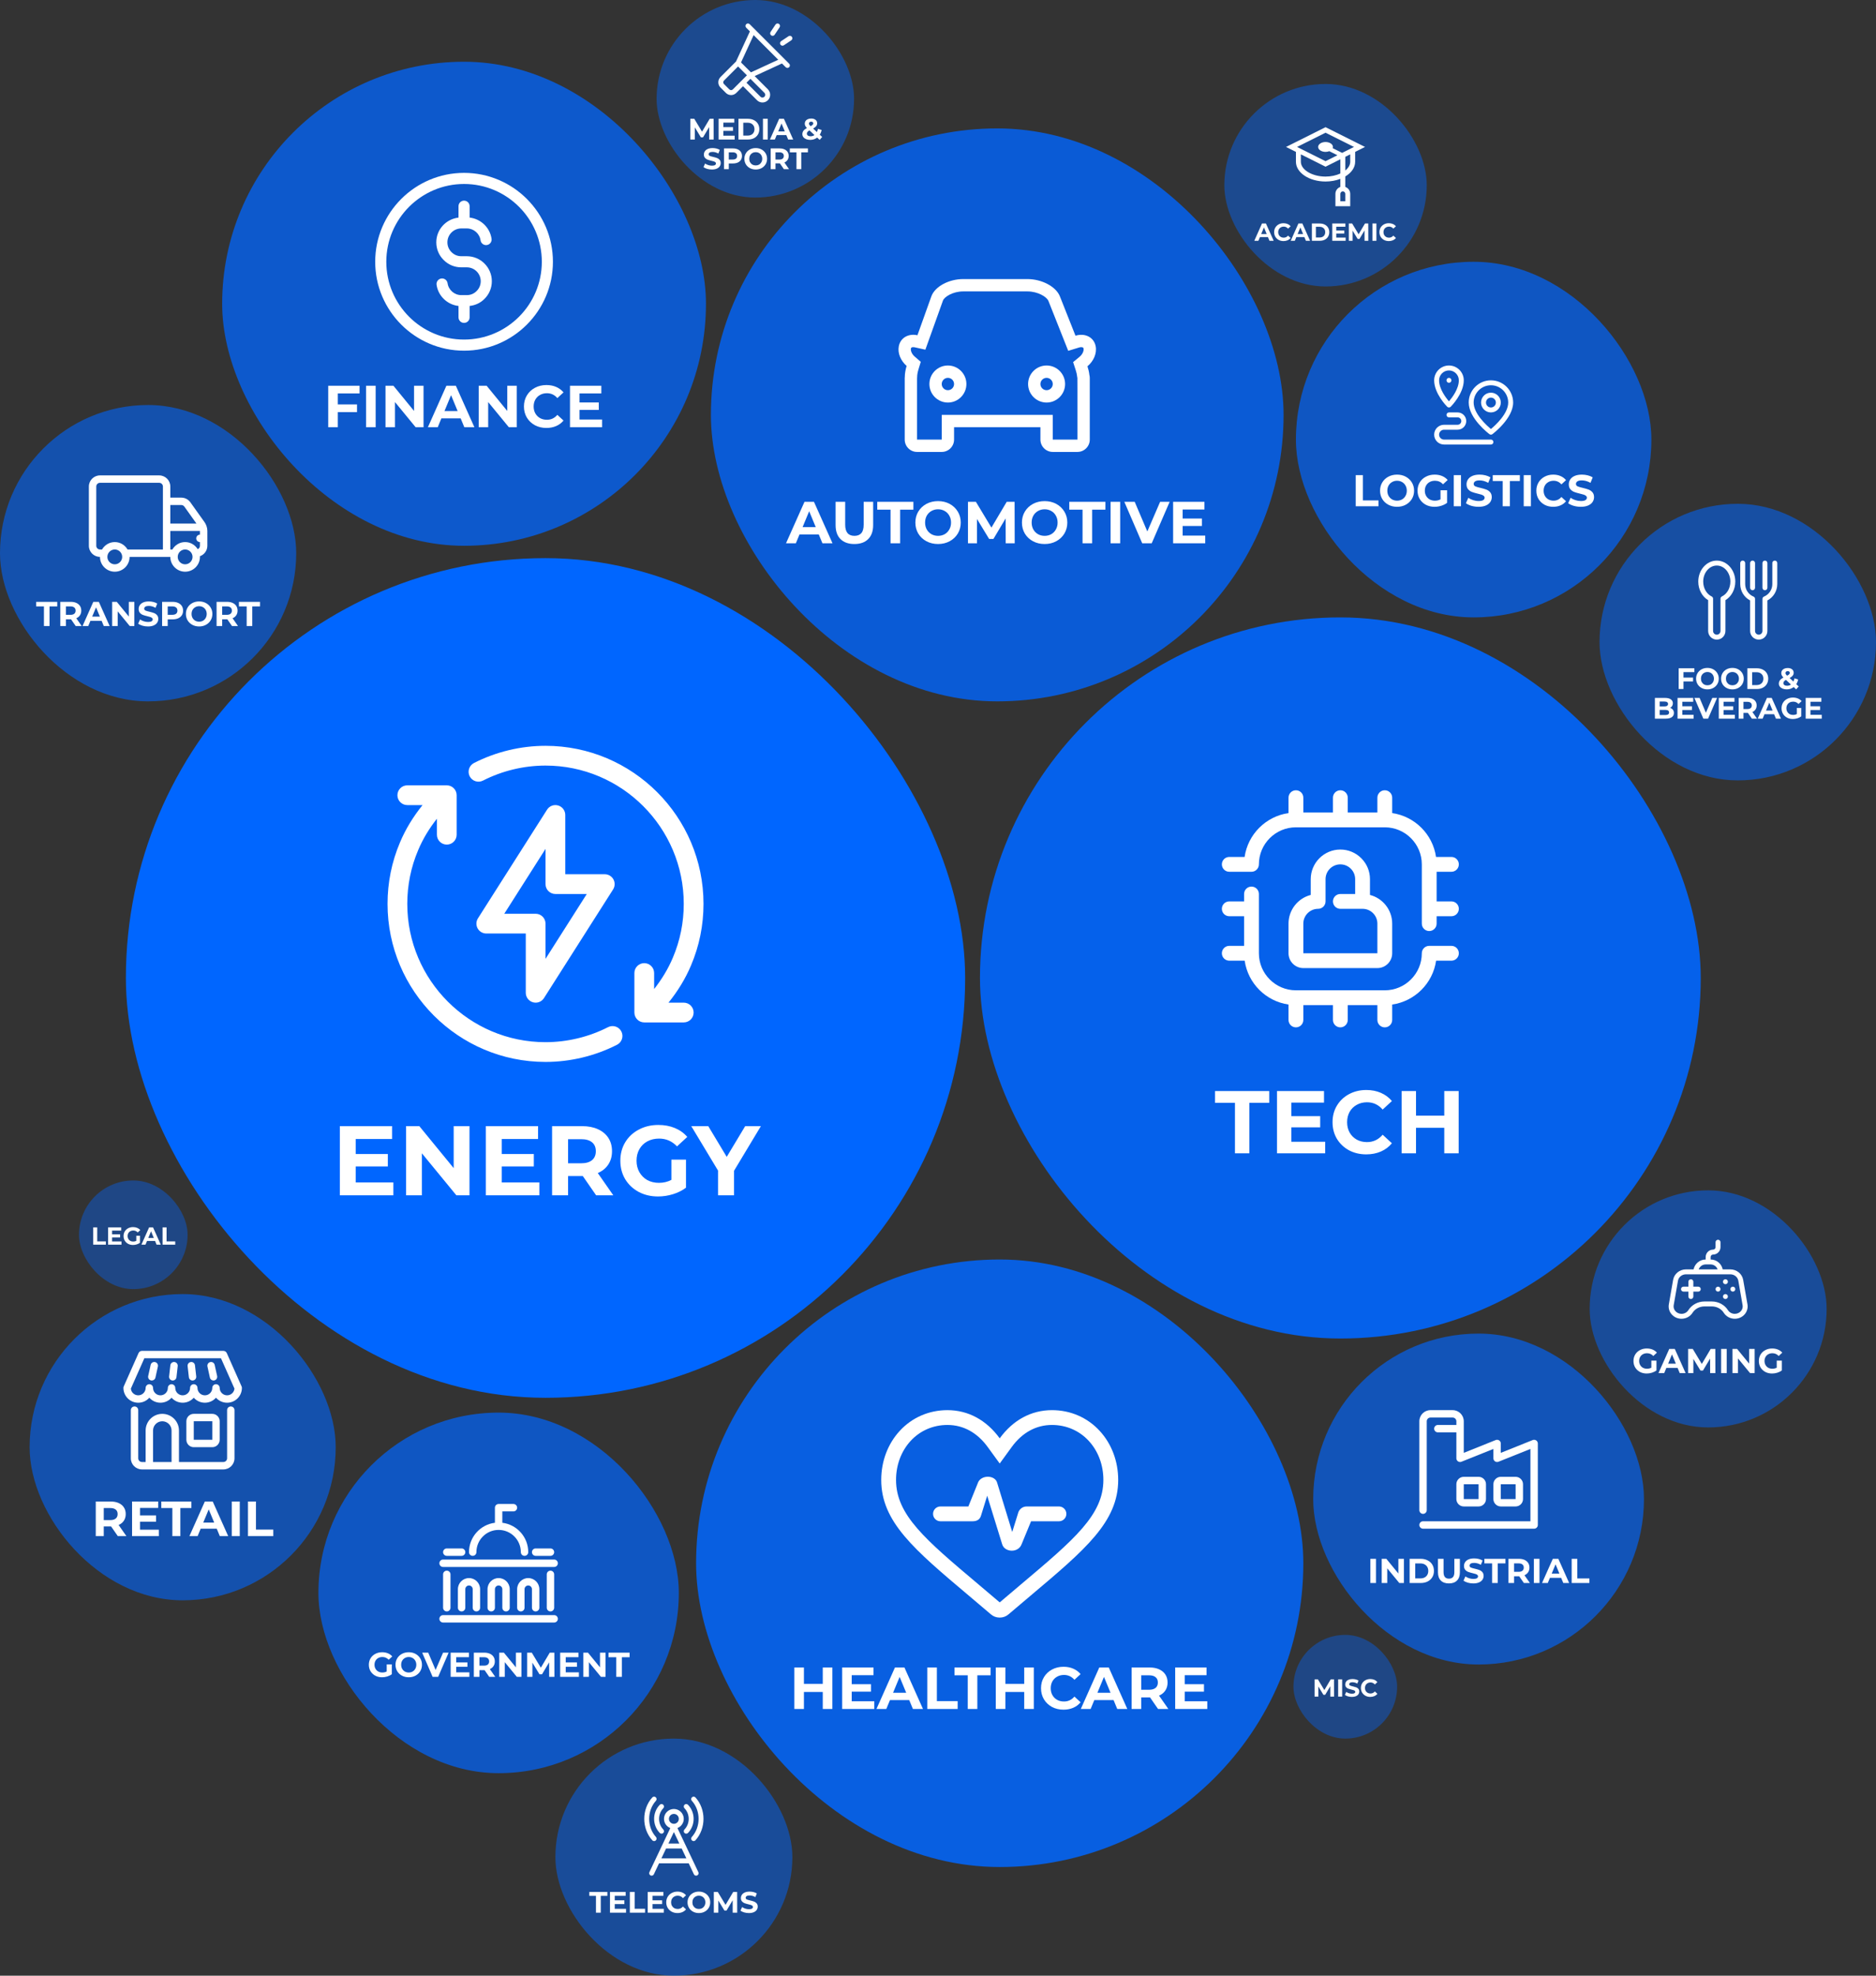 <svg width="760" height="800" viewBox="0 0 760 800" fill="none" xmlns="http://www.w3.org/2000/svg">
<rect x="0" y="0" width="760" height="800" fill="#333333" stroke="none"/>
<rect x="51" y="226" width="340" height="340" rx="170" fill="#0066FF"/>
<path fill-rule="evenodd" clip-rule="evenodd" d="M279.96 390.884C277.692 396.304 274.544 401.384 270.82 406H277C279.208 406 281 407.792 281 410C281 412.208 279.208 414 277 414H261C258.792 414 257 412.208 257 410V394C257 391.792 258.792 390 261 390C263.208 390 265 391.792 265 394V400.48C268.072 396.58 270.688 392.32 272.588 387.776C275.52 380.88 277 373.56 277 366C277 335.12 251.88 310 221 310C212.228 310 203.464 312.104 195.656 316.084C193.688 317.084 191.28 316.304 190.276 314.336C189.272 312.368 190.056 309.96 192.024 308.956C200.948 304.408 210.968 302 221 302C256.288 302 285 330.712 285 366C285 374.64 283.304 383.012 279.96 390.884ZM217 406C216.628 406 216.252 405.948 215.88 405.84C214.176 405.344 213 403.78 213 402V378H197C195.54 378 194.196 377.204 193.492 375.924C192.792 374.644 192.84 373.084 193.624 371.852L221.624 327.852C222.58 326.352 224.404 325.652 226.12 326.16C227.824 326.656 229 328.22 229 330V354H245C246.46 354 247.804 354.796 248.508 356.076C249.208 357.356 249.16 358.916 248.376 360.148L220.376 404.148C219.628 405.324 218.34 406 217 406ZM221 388.264L237.712 362H225C222.792 362 221 360.208 221 358V343.736L204.288 370H217C219.208 370 221 371.792 221 374V388.264ZM181 342C178.792 342 177 340.208 177 338V331.52C173.928 335.42 171.312 339.68 169.412 344.224C166.48 351.12 165 358.44 165 366C165 396.88 190.12 422 221 422C229.772 422 238.536 419.896 246.344 415.916C248.312 414.916 250.72 415.696 251.724 417.664C252.728 419.632 251.944 422.04 249.976 423.044C241.052 427.592 231.032 430 221 430C185.712 430 157 401.288 157 366C157 357.36 158.696 348.988 162.04 341.116C164.308 335.696 167.456 330.616 171.18 326H165C162.792 326 161 324.208 161 322C161 319.792 162.792 318 165 318H181C183.208 318 185 319.792 185 322V338C185 340.208 183.208 342 181 342Z" fill="white"/>
<path d="M159.359 478.8V484H137.679V456H158.839V461.2H144.119V467.28H157.119V472.32H144.119V478.8H159.359ZM190.195 456V484H184.875L170.915 467V484H164.515V456H169.875L183.795 473V456H190.195ZM218.5 478.8V484H196.82V456H217.98V461.2H203.26V467.28H216.26V472.32H203.26V478.8H218.5ZM241.496 484L236.096 476.2H235.776H230.136V484H223.656V456H235.776C238.256 456 240.403 456.413 242.216 457.24C244.056 458.067 245.469 459.24 246.456 460.76C247.443 462.28 247.936 464.08 247.936 466.16C247.936 468.24 247.429 470.04 246.416 471.56C245.429 473.053 244.016 474.2 242.176 475L248.456 484H241.496ZM241.376 466.16C241.376 464.587 240.869 463.387 239.856 462.56C238.843 461.707 237.363 461.28 235.416 461.28H230.136V471.04H235.416C237.363 471.04 238.843 470.613 239.856 469.76C240.869 468.907 241.376 467.707 241.376 466.16ZM271.99 469.56H277.91V480.92C276.39 482.067 274.63 482.947 272.63 483.56C270.63 484.173 268.617 484.48 266.59 484.48C263.683 484.48 261.07 483.867 258.75 482.64C256.43 481.387 254.603 479.667 253.27 477.48C251.963 475.267 251.31 472.773 251.31 470C251.31 467.227 251.963 464.747 253.27 462.56C254.603 460.347 256.443 458.627 258.79 457.4C261.137 456.147 263.777 455.52 266.71 455.52C269.163 455.52 271.39 455.933 273.39 456.76C275.39 457.587 277.07 458.787 278.43 460.36L274.27 464.2C272.27 462.093 269.857 461.04 267.03 461.04C265.243 461.04 263.657 461.413 262.27 462.16C260.883 462.907 259.803 463.96 259.03 465.32C258.257 466.68 257.87 468.24 257.87 470C257.87 471.733 258.257 473.28 259.03 474.64C259.803 476 260.87 477.067 262.23 477.84C263.617 478.587 265.19 478.96 266.95 478.96C268.817 478.96 270.497 478.56 271.99 477.76V469.56ZM297.369 474.08V484H290.889V474L280.049 456H286.929L294.409 468.44L301.889 456H308.249L297.369 474.08Z" fill="white"/>
<rect x="397" y="250" width="292" height="292" rx="146" fill="#0066FF" fill-opacity="0.9"/>
<path fill-rule="evenodd" clip-rule="evenodd" d="M588 365C589.659 365 591 366.341 591 368C591 369.659 589.659 371 588 371H582V374C582 375.659 580.659 377 579 377C577.341 377 576 375.659 576 374V350C576 341.729 569.271 335 561 335H525C516.729 335 510 341.729 510 350C510 351.656 508.659 353 507 353H498C496.341 353 495 351.656 495 350C495 348.344 496.341 347 498 347H504.213C505.533 337.82 512.82 330.557 522 329.237V323C522 321.344 523.341 320 525 320C526.659 320 528 321.344 528 323V329H540V323C540 321.344 541.341 320 543 320C544.659 320 546 321.344 546 323V329H558V323C558 321.344 559.341 320 561 320C562.659 320 564 321.344 564 323V329.24C573.177 330.563 580.437 337.823 581.76 347H588C589.659 347 591 348.344 591 350C591 351.656 589.659 353 588 353H582V365H588ZM543 344C546.198 344 549.213 345.248 551.481 347.519C553.752 349.787 555 352.799 555 356V362.381C560.172 363.713 564 368.42 564 374V386C564 389.306 561.309 392 558 392H528C524.691 392 522 389.306 522 386V374C522 368.42 525.828 363.713 531 362.381V356C531 349.382 536.382 344 543 344ZM528 374V386H558V374C558 370.691 555.309 368 552 368H543C541.341 368 540 366.659 540 365C540 363.341 541.341 362 543 362H549V356C549 354.401 548.376 352.895 547.239 351.761C546.102 350.627 544.596 350 543 350C539.691 350 537 352.691 537 356V365C537 366.659 535.659 368 534 368C530.691 368 528 370.691 528 374ZM498 371C496.341 371 495 369.659 495 368C495 366.341 496.341 365 498 365H504V362C504 360.341 505.341 359 507 359C508.659 359 510 360.341 510 362V386C510 394.271 516.729 401 525 401H561C569.271 401 576 394.271 576 386C576 384.341 577.341 383 579 383H588C589.659 383 591 384.341 591 386C591 387.659 589.659 389 588 389H581.787C580.467 398.18 573.18 405.443 564 406.763V413C564 414.659 562.659 416 561 416C559.341 416 558 414.659 558 413V407H546V413C546 414.659 544.659 416 543 416C541.341 416 540 414.659 540 413V407H528V413C528 414.659 526.659 416 525 416C523.341 416 522 414.659 522 413V406.76C512.823 405.437 505.563 398.177 504.24 389H498C496.341 389 495 387.659 495 386C495 384.341 496.341 383 498 383H504V371H498Z" fill="white"/>
<path d="M500.302 446.552H492.238V441.8H514.198V446.552H506.134V467H500.302V446.552ZM536.848 462.32V467H517.336V441.8H536.38V446.48H523.132V451.952H534.832V456.488H523.132V462.32H536.848ZM553.478 467.432C550.91 467.432 548.582 466.88 546.494 465.776C544.43 464.648 542.798 463.1 541.598 461.132C540.422 459.14 539.834 456.896 539.834 454.4C539.834 451.904 540.422 449.672 541.598 447.704C542.798 445.712 544.43 444.164 546.494 443.06C548.582 441.932 550.922 441.368 553.514 441.368C555.698 441.368 557.666 441.752 559.418 442.52C561.194 443.288 562.682 444.392 563.882 445.832L560.138 449.288C558.434 447.32 556.322 446.336 553.802 446.336C552.242 446.336 550.85 446.684 549.626 447.38C548.402 448.052 547.442 449 546.746 450.224C546.074 451.448 545.738 452.84 545.738 454.4C545.738 455.96 546.074 457.352 546.746 458.576C547.442 459.8 548.402 460.76 549.626 461.456C550.85 462.128 552.242 462.464 553.802 462.464C556.322 462.464 558.434 461.468 560.138 459.476L563.882 462.932C562.682 464.396 561.194 465.512 559.418 466.28C557.642 467.048 555.662 467.432 553.478 467.432ZM590.932 441.8V467H585.1V456.668H573.652V467H567.82V441.8H573.652V451.736H585.1V441.8H590.932Z" fill="white"/>
<rect x="288" y="52" width="232" height="232" rx="116" fill="#0066FF" fill-opacity="0.8"/>
<path fill-rule="evenodd" clip-rule="evenodd" d="M440.542 148.322C440.923 149.493 441.205 150.658 441.32 151.792C441.415 152.182 441.485 152.583 441.485 153V158V168V178C441.485 180.76 439.247 183 436.487 183H426.492C423.73 183 421.494 180.76 421.494 178V173H386.508V178C386.508 180.76 384.27 183 381.511 183H371.515C368.753 183 366.517 180.76 366.517 178V168V158V153C366.517 152.882 366.542 152.772 366.549 152.658C366.559 151.205 366.832 149.693 367.292 148.17C364.923 146.12 363.58 143.03 364.118 140.218C364.778 136.765 368.03 134.945 371.667 135.755L377.298 120.032C378.756 115.962 384.472 113 390.216 113H416.208C421.946 113 427.78 115.962 429.393 120.032L435.699 135.933C439.584 134.745 443.184 136.565 443.882 140.218C444.432 143.1 443.019 146.275 440.542 148.322ZM438.036 140.57C437.766 140.57 437.471 140.62 437.16 140.712L432.755 142.06L424.746 121.875C424.105 120.257 420.546 118 416.208 118H390.216C386.016 118 382.546 120.202 382.003 121.72L374.884 141.595L370.579 140.635C370.367 140.587 370.161 140.565 369.971 140.565C369.141 140.565 369.071 140.935 369.028 141.155C368.873 141.97 369.348 143.34 370.562 144.388L373.016 146.513L372.075 149.62C371.73 150.757 371.552 151.79 371.547 152.688C371.547 152.688 371.522 153.158 371.515 153.25V178H381.511V168H426.492V178H436.487V158L436.467 152.985L436.385 152.645L436.347 152.295C436.28 151.615 436.092 150.798 435.79 149.868L434.739 146.632L437.36 144.465C438.619 143.425 439.129 141.985 438.971 141.157C438.926 140.922 438.861 140.57 438.036 140.57ZM423.993 163C419.858 163 416.496 159.635 416.496 155.5C416.496 151.362 419.858 148 423.993 148C428.125 148 431.49 151.362 431.49 155.5C431.49 159.635 428.125 163 423.993 163ZM423.993 153C422.612 153 421.494 154.12 421.494 155.5C421.494 156.88 422.612 158 423.993 158C425.373 158 426.492 156.88 426.492 155.5C426.492 154.12 425.373 153 423.993 153ZM384.009 163C379.875 163 376.513 159.635 376.513 155.5C376.513 151.362 379.875 148 384.009 148C388.142 148 391.506 151.362 391.506 155.5C391.506 159.635 388.142 163 384.009 163ZM384.009 153C382.629 153 381.511 154.12 381.511 155.5C381.511 156.88 382.629 158 384.009 158C385.388 158 386.508 156.88 386.508 155.5C386.508 154.12 385.388 153 384.009 153Z" fill="white"/>
<path d="M331.697 216.4H323.897L322.409 220H318.425L325.913 203.2H329.753L337.265 220H333.185L331.697 216.4ZM330.473 213.448L327.809 207.016L325.145 213.448H330.473ZM346.12 220.288C343.72 220.288 341.848 219.624 340.504 218.296C339.176 216.968 338.512 215.072 338.512 212.608V203.2H342.4V212.464C342.4 215.472 343.648 216.976 346.144 216.976C347.36 216.976 348.288 216.616 348.928 215.896C349.568 215.16 349.888 214.016 349.888 212.464V203.2H353.728V212.608C353.728 215.072 353.056 216.968 351.712 218.296C350.384 219.624 348.52 220.288 346.12 220.288ZM360.769 206.368H355.393V203.2H370.033V206.368H364.657V220H360.769V206.368ZM380.026 220.288C378.282 220.288 376.706 219.912 375.298 219.16C373.906 218.408 372.81 217.376 372.01 216.064C371.226 214.736 370.834 213.248 370.834 211.6C370.834 209.952 371.226 208.472 372.01 207.16C372.81 205.832 373.906 204.792 375.298 204.04C376.706 203.288 378.282 202.912 380.026 202.912C381.77 202.912 383.338 203.288 384.73 204.04C386.122 204.792 387.218 205.832 388.018 207.16C388.818 208.472 389.218 209.952 389.218 211.6C389.218 213.248 388.818 214.736 388.018 216.064C387.218 217.376 386.122 218.408 384.73 219.16C383.338 219.912 381.77 220.288 380.026 220.288ZM380.026 216.976C381.018 216.976 381.914 216.752 382.714 216.304C383.514 215.84 384.138 215.2 384.586 214.384C385.05 213.568 385.282 212.64 385.282 211.6C385.282 210.56 385.05 209.632 384.586 208.816C384.138 208 383.514 207.368 382.714 206.92C381.914 206.456 381.018 206.224 380.026 206.224C379.034 206.224 378.138 206.456 377.338 206.92C376.538 207.368 375.906 208 375.442 208.816C374.994 209.632 374.77 210.56 374.77 211.6C374.77 212.64 374.994 213.568 375.442 214.384C375.906 215.2 376.538 215.84 377.338 216.304C378.138 216.752 379.034 216.976 380.026 216.976ZM407.428 220L407.404 209.92L402.46 218.224H400.708L395.788 210.136V220H392.14V203.2H395.356L401.644 213.64L407.836 203.2H411.028L411.076 220H407.428ZM423.198 220.288C421.454 220.288 419.878 219.912 418.47 219.16C417.078 218.408 415.982 217.376 415.182 216.064C414.398 214.736 414.006 213.248 414.006 211.6C414.006 209.952 414.398 208.472 415.182 207.16C415.982 205.832 417.078 204.792 418.47 204.04C419.878 203.288 421.454 202.912 423.198 202.912C424.942 202.912 426.51 203.288 427.902 204.04C429.294 204.792 430.39 205.832 431.19 207.16C431.99 208.472 432.39 209.952 432.39 211.6C432.39 213.248 431.99 214.736 431.19 216.064C430.39 217.376 429.294 218.408 427.902 219.16C426.51 219.912 424.942 220.288 423.198 220.288ZM423.198 216.976C424.19 216.976 425.086 216.752 425.886 216.304C426.686 215.84 427.31 215.2 427.758 214.384C428.222 213.568 428.454 212.64 428.454 211.6C428.454 210.56 428.222 209.632 427.758 208.816C427.31 208 426.686 207.368 425.886 206.92C425.086 206.456 424.19 206.224 423.198 206.224C422.206 206.224 421.31 206.456 420.51 206.92C419.71 207.368 419.078 208 418.614 208.816C418.166 209.632 417.942 210.56 417.942 211.6C417.942 212.64 418.166 213.568 418.614 214.384C419.078 215.2 419.71 215.84 420.51 216.304C421.31 216.752 422.206 216.976 423.198 216.976ZM438.558 206.368H433.182V203.2H447.822V206.368H442.446V220H438.558V206.368ZM449.914 203.2H453.802V220H449.914V203.2ZM473.847 203.2L466.575 220H462.735L455.487 203.2H459.687L464.799 215.2L469.983 203.2H473.847ZM488.258 216.88V220H475.25V203.2H487.946V206.32H479.114V209.968H486.914V212.992H479.114V216.88H488.258Z" fill="white"/>
<rect x="525" y="106" width="144" height="144" rx="72" fill="#0066FF" fill-opacity="0.7"/>
<path fill-rule="evenodd" clip-rule="evenodd" d="M604.6 175.8C604.422 175.934 604.211 176 604 176C603.789 176 603.578 175.934 603.4 175.8C603.057 175.543 595 169.426 595 163C595 158.038 599.037 154 604 154C608.963 154 613 158.038 613 163C613 169.426 604.943 175.543 604.6 175.8ZM604 156C600.141 156 597 159.14 597 163C597 167.512 602.204 172.226 604 173.719C605.796 172.226 611 167.512 611 163C611 159.14 607.859 156 604 156ZM604 167C601.794 167 600 165.206 600 163C600 160.794 601.794 159 604 159C606.206 159 608 160.794 608 163C608 165.206 606.206 167 604 167ZM604 161C602.897 161 602 161.897 602 163C602 164.103 602.897 165 604 165C605.102 165 606 164.103 606 163C606 161.897 605.102 161 604 161ZM590.5 174H585C583.897 174 583 174.897 583 176C583 177.102 583.897 178 585 178H604C604.553 178 605 178.447 605 179C605 179.553 604.553 180 604 180H585C582.794 180 581 178.206 581 176C581 173.794 582.794 172 585 172H590.5C591.327 172 592 171.327 592 170.5C592 169.673 591.327 169 590.5 169H587C586.448 169 586 168.553 586 168C586 167.447 586.448 167 587 167H590.5C592.43 167 594 168.57 594 170.5C594 172.43 592.43 174 590.5 174ZM587 165C586.735 165 586.481 164.894 586.293 164.707C586.077 164.491 581 159.353 581 154C581 150.691 583.691 148 587 148C590.309 148 593 150.691 593 154C593 159.353 587.923 164.491 587.707 164.707C587.52 164.894 587.265 165 587 165ZM587 150C584.794 150 583 151.794 583 154C583 157.441 585.685 160.985 586.999 162.514C588.314 160.982 591 157.432 591 154C591 151.794 589.206 150 587 150ZM586 154C586 153.448 586.448 153 587 153C587.552 153 588 153.448 588 154C588 154.552 587.552 155 587 155C586.448 155 586 154.552 586 154Z" fill="white"/>
<path d="M549.223 192.4H552.139V202.624H558.457V205H549.223V192.4ZM565.977 205.216C564.669 205.216 563.487 204.934 562.431 204.37C561.387 203.806 560.565 203.032 559.965 202.048C559.377 201.052 559.083 199.936 559.083 198.7C559.083 197.464 559.377 196.354 559.965 195.37C560.565 194.374 561.387 193.594 562.431 193.03C563.487 192.466 564.669 192.184 565.977 192.184C567.285 192.184 568.461 192.466 569.505 193.03C570.549 193.594 571.371 194.374 571.971 195.37C572.571 196.354 572.871 197.464 572.871 198.7C572.871 199.936 572.571 201.052 571.971 202.048C571.371 203.032 570.549 203.806 569.505 204.37C568.461 204.934 567.285 205.216 565.977 205.216ZM565.977 202.732C566.721 202.732 567.393 202.564 567.993 202.228C568.593 201.88 569.061 201.4 569.397 200.788C569.745 200.176 569.919 199.48 569.919 198.7C569.919 197.92 569.745 197.224 569.397 196.612C569.061 196 568.593 195.526 567.993 195.19C567.393 194.842 566.721 194.668 565.977 194.668C565.233 194.668 564.561 194.842 563.961 195.19C563.361 195.526 562.887 196 562.539 196.612C562.203 197.224 562.035 197.92 562.035 198.7C562.035 199.48 562.203 200.176 562.539 200.788C562.887 201.4 563.361 201.88 563.961 202.228C564.561 202.564 565.233 202.732 565.977 202.732ZM583.576 198.502H586.24V203.614C585.556 204.13 584.764 204.526 583.864 204.802C582.964 205.078 582.058 205.216 581.146 205.216C579.838 205.216 578.662 204.94 577.618 204.388C576.574 203.824 575.752 203.05 575.152 202.066C574.564 201.07 574.27 199.948 574.27 198.7C574.27 197.452 574.564 196.336 575.152 195.352C575.752 194.356 576.58 193.582 577.636 193.03C578.692 192.466 579.88 192.184 581.2 192.184C582.304 192.184 583.306 192.37 584.206 192.742C585.106 193.114 585.862 193.654 586.474 194.362L584.602 196.09C583.702 195.142 582.616 194.668 581.344 194.668C580.54 194.668 579.826 194.836 579.202 195.172C578.578 195.508 578.092 195.982 577.744 196.594C577.396 197.206 577.222 197.908 577.222 198.7C577.222 199.48 577.396 200.176 577.744 200.788C578.092 201.4 578.572 201.88 579.184 202.228C579.808 202.564 580.516 202.732 581.308 202.732C582.148 202.732 582.904 202.552 583.576 202.192V198.502ZM588.949 192.4H591.865V205H588.949V192.4ZM598.995 205.216C597.999 205.216 597.033 205.084 596.097 204.82C595.173 204.544 594.429 204.19 593.865 203.758L594.855 201.562C595.395 201.958 596.037 202.276 596.781 202.516C597.525 202.756 598.269 202.876 599.013 202.876C599.841 202.876 600.453 202.756 600.849 202.516C601.245 202.264 601.443 201.934 601.443 201.526C601.443 201.226 601.323 200.98 601.083 200.788C600.855 200.584 600.555 200.422 600.183 200.302C599.823 200.182 599.331 200.05 598.707 199.906C597.747 199.678 596.961 199.45 596.349 199.222C595.737 198.994 595.209 198.628 594.765 198.124C594.333 197.62 594.117 196.948 594.117 196.108C594.117 195.376 594.315 194.716 594.711 194.128C595.107 193.528 595.701 193.054 596.493 192.706C597.297 192.358 598.275 192.184 599.427 192.184C600.231 192.184 601.017 192.28 601.785 192.472C602.553 192.664 603.225 192.94 603.801 193.3L602.901 195.514C601.737 194.854 600.573 194.524 599.409 194.524C598.593 194.524 597.987 194.656 597.591 194.92C597.207 195.184 597.015 195.532 597.015 195.964C597.015 196.396 597.237 196.72 597.681 196.936C598.137 197.14 598.827 197.344 599.751 197.548C600.711 197.776 601.497 198.004 602.109 198.232C602.721 198.46 603.243 198.82 603.675 199.312C604.119 199.804 604.341 200.47 604.341 201.31C604.341 202.03 604.137 202.69 603.729 203.29C603.333 203.878 602.733 204.346 601.929 204.694C601.125 205.042 600.147 205.216 598.995 205.216ZM608.768 194.776H604.736V192.4H615.716V194.776H611.684V205H608.768V194.776ZM617.285 192.4H620.201V205H617.285V192.4ZM629.221 205.216C627.937 205.216 626.773 204.94 625.729 204.388C624.697 203.824 623.881 203.05 623.281 202.066C622.693 201.07 622.399 199.948 622.399 198.7C622.399 197.452 622.693 196.336 623.281 195.352C623.881 194.356 624.697 193.582 625.729 193.03C626.773 192.466 627.943 192.184 629.239 192.184C630.331 192.184 631.315 192.376 632.191 192.76C633.079 193.144 633.823 193.696 634.423 194.416L632.551 196.144C631.699 195.16 630.643 194.668 629.383 194.668C628.603 194.668 627.907 194.842 627.295 195.19C626.683 195.526 626.203 196 625.855 196.612C625.519 197.224 625.351 197.92 625.351 198.7C625.351 199.48 625.519 200.176 625.855 200.788C626.203 201.4 626.683 201.88 627.295 202.228C627.907 202.564 628.603 202.732 629.383 202.732C630.643 202.732 631.699 202.234 632.551 201.238L634.423 202.966C633.823 203.698 633.079 204.256 632.191 204.64C631.303 205.024 630.313 205.216 629.221 205.216ZM640.427 205.216C639.431 205.216 638.465 205.084 637.529 204.82C636.605 204.544 635.861 204.19 635.297 203.758L636.287 201.562C636.827 201.958 637.469 202.276 638.213 202.516C638.957 202.756 639.701 202.876 640.445 202.876C641.273 202.876 641.885 202.756 642.281 202.516C642.677 202.264 642.875 201.934 642.875 201.526C642.875 201.226 642.755 200.98 642.515 200.788C642.287 200.584 641.987 200.422 641.615 200.302C641.255 200.182 640.763 200.05 640.139 199.906C639.179 199.678 638.393 199.45 637.781 199.222C637.169 198.994 636.641 198.628 636.197 198.124C635.765 197.62 635.549 196.948 635.549 196.108C635.549 195.376 635.747 194.716 636.143 194.128C636.539 193.528 637.133 193.054 637.925 192.706C638.729 192.358 639.707 192.184 640.859 192.184C641.663 192.184 642.449 192.28 643.217 192.472C643.985 192.664 644.657 192.94 645.233 193.3L644.333 195.514C643.169 194.854 642.005 194.524 640.841 194.524C640.025 194.524 639.419 194.656 639.023 194.92C638.639 195.184 638.447 195.532 638.447 195.964C638.447 196.396 638.669 196.72 639.113 196.936C639.569 197.14 640.259 197.344 641.183 197.548C642.143 197.776 642.929 198.004 643.541 198.232C644.153 198.46 644.675 198.82 645.107 199.312C645.551 199.804 645.773 200.47 645.773 201.31C645.773 202.03 645.569 202.69 645.161 203.29C644.765 203.878 644.165 204.346 643.361 204.694C642.557 205.042 641.579 205.216 640.427 205.216Z" fill="white"/>
<rect x="648" y="204" width="112" height="112" rx="56" fill="#0066FF" fill-opacity="0.55"/>
<path fill-rule="evenodd" clip-rule="evenodd" d="M716 243.133V255.5C716 257.43 714.43 259 712.5 259C710.57 259 709 257.43 709 255.5V243.133C706.55 241.843 705 239.308 705 236.5V228C705 227.448 705.447 227 706 227C706.553 227 707 227.448 707 228V236.5C707 238.727 708.329 240.719 710.385 241.577C710.758 241.732 711 242.096 711 242.5V255.5C711 256.327 711.673 257 712.5 257C713.327 257 714 256.327 714 255.5V242.5C714 242.096 714.242 241.732 714.615 241.577C716.671 240.719 718 238.727 718 236.5V228C718 227.448 718.447 227 719 227C719.553 227 720 227.448 720 228V236.5C720 239.308 718.45 241.843 716 243.133ZM715 239C714.447 239 714 238.552 714 238V228C714 227.448 714.447 227 715 227C715.553 227 716 227.448 716 228V238C716 238.552 715.553 239 715 239ZM710 239C709.447 239 709 238.552 709 238V228C709 227.448 709.447 227 710 227C710.553 227 711 227.448 711 228V238C711 238.552 710.553 239 710 239ZM699 243.02V255.5C699 257.43 697.43 259 695.5 259C693.57 259 692 257.43 692 255.5V243.02C689.551 241.559 688 238.679 688 235.5C688 230.813 691.364 227 695.5 227C699.636 227 703 230.813 703 235.5C703 238.679 701.449 241.559 699 243.02ZM695.5 229C692.467 229 690 231.916 690 235.5C690 238.154 691.348 240.519 693.434 241.522C693.78 241.689 694 242.039 694 242.423V255.5C694 256.327 694.673 257 695.5 257C696.327 257 697 256.327 697 255.5V242.423C697 242.039 697.22 241.689 697.566 241.522C699.652 240.519 701 238.154 701 235.5C701 231.916 698.533 229 695.5 229Z" fill="white"/>
<path d="M682.003 272.16V274.38H685.891V275.94H682.003V279H680.059V270.6H686.407V272.16H682.003ZM691.709 279.144C690.837 279.144 690.049 278.956 689.345 278.58C688.649 278.204 688.101 277.688 687.701 277.032C687.309 276.368 687.113 275.624 687.113 274.8C687.113 273.976 687.309 273.236 687.701 272.58C688.101 271.916 688.649 271.396 689.345 271.02C690.049 270.644 690.837 270.456 691.709 270.456C692.581 270.456 693.365 270.644 694.061 271.02C694.757 271.396 695.305 271.916 695.705 272.58C696.105 273.236 696.305 273.976 696.305 274.8C696.305 275.624 696.105 276.368 695.705 277.032C695.305 277.688 694.757 278.204 694.061 278.58C693.365 278.956 692.581 279.144 691.709 279.144ZM691.709 277.488C692.205 277.488 692.653 277.376 693.053 277.152C693.453 276.92 693.765 276.6 693.989 276.192C694.221 275.784 694.337 275.32 694.337 274.8C694.337 274.28 694.221 273.816 693.989 273.408C693.765 273 693.453 272.684 693.053 272.46C692.653 272.228 692.205 272.112 691.709 272.112C691.213 272.112 690.765 272.228 690.365 272.46C689.965 272.684 689.649 273 689.417 273.408C689.193 273.816 689.081 274.28 689.081 274.8C689.081 275.32 689.193 275.784 689.417 276.192C689.649 276.6 689.965 276.92 690.365 277.152C690.765 277.376 691.213 277.488 691.709 277.488ZM701.834 279.144C700.962 279.144 700.174 278.956 699.47 278.58C698.774 278.204 698.226 277.688 697.826 277.032C697.434 276.368 697.238 275.624 697.238 274.8C697.238 273.976 697.434 273.236 697.826 272.58C698.226 271.916 698.774 271.396 699.47 271.02C700.174 270.644 700.962 270.456 701.834 270.456C702.706 270.456 703.49 270.644 704.186 271.02C704.882 271.396 705.43 271.916 705.83 272.58C706.23 273.236 706.43 273.976 706.43 274.8C706.43 275.624 706.23 276.368 705.83 277.032C705.43 277.688 704.882 278.204 704.186 278.58C703.49 278.956 702.706 279.144 701.834 279.144ZM701.834 277.488C702.33 277.488 702.778 277.376 703.178 277.152C703.578 276.92 703.89 276.6 704.114 276.192C704.346 275.784 704.462 275.32 704.462 274.8C704.462 274.28 704.346 273.816 704.114 273.408C703.89 273 703.578 272.684 703.178 272.46C702.778 272.228 702.33 272.112 701.834 272.112C701.338 272.112 700.89 272.228 700.49 272.46C700.09 272.684 699.774 273 699.542 273.408C699.318 273.816 699.206 274.28 699.206 274.8C699.206 275.32 699.318 275.784 699.542 276.192C699.774 276.6 700.09 276.92 700.49 277.152C700.89 277.376 701.338 277.488 701.834 277.488ZM707.891 270.6H711.707C712.619 270.6 713.423 270.776 714.119 271.128C714.823 271.472 715.367 271.96 715.751 272.592C716.143 273.224 716.339 273.96 716.339 274.8C716.339 275.64 716.143 276.376 715.751 277.008C715.367 277.64 714.823 278.132 714.119 278.484C713.423 278.828 712.619 279 711.707 279H707.891V270.6ZM711.611 277.404C712.451 277.404 713.119 277.172 713.615 276.708C714.119 276.236 714.371 275.6 714.371 274.8C714.371 274 714.119 273.368 713.615 272.904C713.119 272.432 712.451 272.196 711.611 272.196H709.835V277.404H711.611ZM727.659 279.144L726.651 278.208C725.851 278.832 724.915 279.144 723.843 279.144C723.235 279.144 722.687 279.048 722.199 278.856C721.711 278.656 721.327 278.38 721.047 278.028C720.775 277.676 720.639 277.28 720.639 276.84C720.639 276.32 720.783 275.864 721.071 275.472C721.367 275.072 721.839 274.692 722.487 274.332C722.183 274.02 721.963 273.724 721.827 273.444C721.691 273.156 721.623 272.86 721.623 272.556C721.623 272.148 721.731 271.788 721.947 271.476C722.163 271.164 722.467 270.924 722.859 270.756C723.259 270.58 723.719 270.492 724.239 270.492C724.967 270.492 725.551 270.668 725.991 271.02C726.431 271.364 726.651 271.832 726.651 272.424C726.651 272.856 726.519 273.24 726.255 273.576C725.999 273.912 725.583 274.236 725.007 274.548L726.543 275.976C726.727 275.592 726.867 275.156 726.963 274.668L728.463 275.136C728.303 275.88 728.047 276.516 727.695 277.044L728.679 277.956L727.659 279.144ZM724.239 271.764C723.959 271.764 723.735 271.836 723.567 271.98C723.407 272.124 723.327 272.308 723.327 272.532C723.327 272.7 723.371 272.86 723.459 273.012C723.547 273.156 723.719 273.352 723.975 273.6C724.383 273.384 724.667 273.192 724.827 273.024C724.987 272.848 725.067 272.66 725.067 272.46C725.067 272.252 724.995 272.084 724.851 271.956C724.707 271.828 724.503 271.764 724.239 271.764ZM723.975 277.68C724.559 277.68 725.083 277.516 725.547 277.188L723.519 275.292C723.143 275.508 722.875 275.72 722.715 275.928C722.555 276.136 722.475 276.372 722.475 276.636C722.475 276.948 722.611 277.2 722.883 277.392C723.155 277.584 723.519 277.68 723.975 277.68ZM676.594 286.632C677.074 286.784 677.45 287.04 677.722 287.4C677.994 287.752 678.13 288.188 678.13 288.708C678.13 289.444 677.842 290.012 677.266 290.412C676.698 290.804 675.866 291 674.77 291H670.426V282.6H674.53C675.554 282.6 676.338 282.796 676.882 283.188C677.434 283.58 677.71 284.112 677.71 284.784C677.71 285.192 677.61 285.556 677.41 285.876C677.218 286.196 676.946 286.448 676.594 286.632ZM672.358 284.064V286.044H674.29C674.77 286.044 675.134 285.96 675.382 285.792C675.63 285.624 675.754 285.376 675.754 285.048C675.754 284.72 675.63 284.476 675.382 284.316C675.134 284.148 674.77 284.064 674.29 284.064H672.358ZM674.626 289.536C675.138 289.536 675.522 289.452 675.778 289.284C676.042 289.116 676.174 288.856 676.174 288.504C676.174 287.808 675.658 287.46 674.626 287.46H672.358V289.536H674.626ZM686.105 289.44V291H679.601V282.6H685.949V284.16H681.533V285.984H685.433V287.496H681.533V289.44H686.105ZM695.611 282.6L691.975 291H690.055L686.431 282.6H688.531L691.087 288.6L693.679 282.6H695.611ZM702.816 289.44V291H696.312V282.6H702.66V284.16H698.244V285.984H702.144V287.496H698.244V289.44H702.816ZM709.715 291L708.095 288.66H707.999H706.307V291H704.363V282.6H707.999C708.743 282.6 709.387 282.724 709.931 282.972C710.483 283.22 710.907 283.572 711.203 284.028C711.499 284.484 711.647 285.024 711.647 285.648C711.647 286.272 711.495 286.812 711.191 287.268C710.895 287.716 710.471 288.06 709.919 288.3L711.803 291H709.715ZM709.679 285.648C709.679 285.176 709.527 284.816 709.223 284.568C708.919 284.312 708.475 284.184 707.891 284.184H706.307V287.112H707.891C708.475 287.112 708.919 286.984 709.223 286.728C709.527 286.472 709.679 286.112 709.679 285.648ZM718.719 289.2H714.819L714.075 291H712.083L715.827 282.6H717.747L721.503 291H719.463L718.719 289.2ZM718.107 287.724L716.775 284.508L715.443 287.724H718.107ZM727.934 286.668H729.71V290.076C729.254 290.42 728.726 290.684 728.126 290.868C727.526 291.052 726.922 291.144 726.314 291.144C725.442 291.144 724.658 290.96 723.962 290.592C723.266 290.216 722.718 289.7 722.318 289.044C721.926 288.38 721.73 287.632 721.73 286.8C721.73 285.968 721.926 285.224 722.318 284.568C722.718 283.904 723.27 283.388 723.974 283.02C724.678 282.644 725.47 282.456 726.35 282.456C727.086 282.456 727.754 282.58 728.354 282.828C728.954 283.076 729.458 283.436 729.866 283.908L728.618 285.06C728.018 284.428 727.294 284.112 726.446 284.112C725.91 284.112 725.434 284.224 725.018 284.448C724.602 284.672 724.278 284.988 724.046 285.396C723.814 285.804 723.698 286.272 723.698 286.8C723.698 287.32 723.814 287.784 724.046 288.192C724.278 288.6 724.598 288.92 725.006 289.152C725.422 289.376 725.894 289.488 726.422 289.488C726.982 289.488 727.486 289.368 727.934 289.128V286.668ZM738.02 289.44V291H731.516V282.6H737.864V284.16H733.448V285.984H737.348V287.496H733.448V289.44H738.02Z" fill="white"/>
<rect x="496" y="34" width="82" height="82" rx="41" fill="#0066FF" fill-opacity="0.45"/>
<path fill-rule="evenodd" clip-rule="evenodd" d="M548.998 61.502V65.501C548.998 67.868 547.449 69.987 544.999 71.452V75.684C546.162 76.097 546.999 77.196 546.999 78.5V83.5H540.999V78.5C540.999 77.196 541.837 76.097 542.999 75.684V72.422C541.233 73.104 539.188 73.501 537 73.501C530.373 73.501 525.001 69.92 525.001 65.501V61.502L521 59.502L537 51.5L553 59.502L548.998 61.502ZM542.999 81.5H544.999V78.5C544.999 77.948 544.552 77.5 543.999 77.5C543.447 77.5 542.999 77.948 542.999 78.5V81.5ZM546.999 65.501V62.502L544.999 63.502V69.04C546.245 68.039 546.999 66.813 546.999 65.501ZM527 65.501C527 68.753 531.58 71.501 537 71.501C539.231 71.501 541.314 71.03 542.999 70.255V64.502L537 67.502L527 62.502V65.501ZM537 53.737L525.471 59.502L537 65.266L541.807 62.862L538.517 61.217C538.071 61.393 537.556 61.501 537 61.501C535.343 61.501 534 60.605 534 59.502C534 58.397 535.343 57.502 537 57.502C538.656 57.502 539.999 58.397 539.999 59.502C539.999 59.672 539.957 59.836 539.897 59.993L543.722 61.905L548.528 59.502L537 53.737Z" fill="white"/>
<path d="M513.666 96H510.416L509.796 97.5H508.136L511.256 90.5H512.856L515.986 97.5H514.286L513.666 96ZM513.156 94.77L512.046 92.09L510.936 94.77H513.156ZM519.964 97.62C519.251 97.62 518.604 97.467 518.024 97.16C517.451 96.847 516.998 96.417 516.664 95.87C516.338 95.317 516.174 94.693 516.174 94C516.174 93.307 516.338 92.687 516.664 92.14C516.998 91.587 517.451 91.157 518.024 90.85C518.604 90.537 519.254 90.38 519.974 90.38C520.581 90.38 521.128 90.487 521.614 90.7C522.108 90.913 522.521 91.22 522.854 91.62L521.814 92.58C521.341 92.033 520.754 91.76 520.054 91.76C519.621 91.76 519.234 91.857 518.894 92.05C518.554 92.237 518.288 92.5 518.094 92.84C517.908 93.18 517.814 93.567 517.814 94C517.814 94.433 517.908 94.82 518.094 95.16C518.288 95.5 518.554 95.767 518.894 95.96C519.234 96.147 519.621 96.24 520.054 96.24C520.754 96.24 521.341 95.963 521.814 95.41L522.854 96.37C522.521 96.777 522.108 97.087 521.614 97.3C521.121 97.513 520.571 97.62 519.964 97.62ZM528.421 96H525.171L524.551 97.5H522.891L526.011 90.5H527.611L530.741 97.5H529.041L528.421 96ZM527.911 94.77L526.801 92.09L525.691 94.77H527.911ZM531.468 90.5H534.648C535.408 90.5 536.078 90.647 536.658 90.94C537.244 91.227 537.698 91.633 538.018 92.16C538.344 92.687 538.508 93.3 538.508 94C538.508 94.7 538.344 95.313 538.018 95.84C537.698 96.367 537.244 96.777 536.658 97.07C536.078 97.357 535.408 97.5 534.648 97.5H531.468V90.5ZM534.568 96.17C535.268 96.17 535.824 95.977 536.238 95.59C536.658 95.197 536.868 94.667 536.868 94C536.868 93.333 536.658 92.807 536.238 92.42C535.824 92.027 535.268 91.83 534.568 91.83H533.088V96.17H534.568ZM545.149 96.2V97.5H539.729V90.5H545.019V91.8H541.339V93.32H544.589V94.58H541.339V96.2H545.149ZM552.808 97.5L552.798 93.3L550.738 96.76H550.008L547.958 93.39V97.5H546.438V90.5H547.778L550.398 94.85L552.978 90.5H554.308L554.328 97.5H552.808ZM555.989 90.5H557.609V97.5H555.989V90.5ZM562.62 97.62C561.907 97.62 561.26 97.467 560.68 97.16C560.107 96.847 559.654 96.417 559.32 95.87C558.994 95.317 558.83 94.693 558.83 94C558.83 93.307 558.994 92.687 559.32 92.14C559.654 91.587 560.107 91.157 560.68 90.85C561.26 90.537 561.91 90.38 562.63 90.38C563.237 90.38 563.784 90.487 564.27 90.7C564.764 90.913 565.177 91.22 565.51 91.62L564.47 92.58C563.997 92.033 563.41 91.76 562.71 91.76C562.277 91.76 561.89 91.857 561.55 92.05C561.21 92.237 560.944 92.5 560.75 92.84C560.564 93.18 560.47 93.567 560.47 94C560.47 94.433 560.564 94.82 560.75 95.16C560.944 95.5 561.21 95.767 561.55 95.96C561.89 96.147 562.277 96.24 562.71 96.24C563.41 96.24 563.997 95.963 564.47 95.41L565.51 96.37C565.177 96.777 564.764 97.087 564.27 97.3C563.777 97.513 563.227 97.62 562.62 97.62Z" fill="white"/>
<rect x="266" width="80" height="80" rx="40" fill="#0066FF" fill-opacity="0.45"/>
<path fill-rule="evenodd" clip-rule="evenodd" d="M320.555 16.332L317.555 18.332C317.384 18.445 317.191 18.499 317.001 18.499C316.678 18.499 316.36 18.343 316.168 18.054C315.862 17.595 315.986 16.974 316.445 16.668L319.445 14.669C319.905 14.361 320.527 14.486 320.832 14.946C321.138 15.405 321.014 16.026 320.555 16.332ZM313.832 14.055C313.64 14.344 313.322 14.501 312.999 14.501C312.809 14.501 312.616 14.446 312.446 14.333C311.986 14.027 311.862 13.406 312.169 12.945L314.168 9.946C314.474 9.486 315.093 9.361 315.555 9.669C316.015 9.975 316.139 10.596 315.833 11.055L313.832 14.055ZM319.706 27.206C319.511 27.401 319.256 27.499 319 27.499C318.744 27.499 318.488 27.401 318.293 27.206L316.787 25.7L305.723 30.805L311.088 36.17C312.304 37.387 312.304 39.367 311.088 40.584C310.498 41.175 309.714 41.5 308.881 41.5C308.048 41.5 307.264 41.175 306.674 40.584L301.002 34.912L298.298 37.614C297.728 38.185 296.974 38.501 296.174 38.501C296.17 38.501 296.167 38.501 296.164 38.501C295.366 38.498 294.615 38.181 294.051 37.61L291.885 35.445C291.318 34.885 291.003 34.135 291 33.336C290.997 32.534 291.311 31.774 291.885 31.201L298.168 24.918L303.801 12.714L302.294 11.208C301.904 10.817 301.904 10.184 302.294 9.794C302.685 9.403 303.318 9.403 303.708 9.794L319.706 25.792C320.097 26.183 320.097 26.815 319.706 27.206ZM308.088 39.17C308.525 39.608 309.236 39.608 309.674 39.17C310.111 38.733 310.111 38.022 309.674 37.584L304.002 31.913L302.416 33.498L308.088 39.17ZM293.299 32.615C293.106 32.81 292.999 33.064 293 33.33C293.001 33.592 293.106 33.84 293.295 34.026L295.469 36.2C295.661 36.395 295.908 36.499 296.17 36.5C296.17 36.5 296.172 36.5 296.174 36.5C296.439 36.5 296.691 36.394 296.884 36.2L302.588 30.498L299.002 26.913L293.299 32.615ZM305.308 14.222L300.202 25.285L304.215 29.298L315.279 24.192L305.308 14.222Z" fill="white"/>
<path d="M287.3 56.5L287.288 51.46L284.816 55.612H283.94L281.48 51.568V56.5H279.656V48.1H281.264L284.408 53.32L287.504 48.1H289.1L289.124 56.5H287.3ZM297.621 54.94V56.5H291.117V48.1H297.465V49.66H293.049V51.484H296.949V52.996H293.049V54.94H297.621ZM299.168 48.1H302.984C303.896 48.1 304.7 48.276 305.396 48.628C306.1 48.972 306.644 49.46 307.028 50.092C307.42 50.724 307.616 51.46 307.616 52.3C307.616 53.14 307.42 53.876 307.028 54.508C306.644 55.14 306.1 55.632 305.396 55.984C304.7 56.328 303.896 56.5 302.984 56.5H299.168V48.1ZM302.888 54.904C303.728 54.904 304.396 54.672 304.892 54.208C305.396 53.736 305.648 53.1 305.648 52.3C305.648 51.5 305.396 50.868 304.892 50.404C304.396 49.932 303.728 49.696 302.888 49.696H301.112V54.904H302.888ZM309.082 48.1H311.026V56.5H309.082V48.1ZM318.551 54.7H314.651L313.907 56.5H311.915L315.659 48.1H317.579L321.335 56.5H319.295L318.551 54.7ZM317.939 53.224L316.607 50.008L315.275 53.224H317.939ZM332.061 56.644L331.053 55.708C330.253 56.332 329.317 56.644 328.245 56.644C327.637 56.644 327.089 56.548 326.601 56.356C326.113 56.156 325.729 55.88 325.449 55.528C325.177 55.176 325.041 54.78 325.041 54.34C325.041 53.82 325.185 53.364 325.473 52.972C325.769 52.572 326.241 52.192 326.889 51.832C326.585 51.52 326.365 51.224 326.229 50.944C326.093 50.656 326.025 50.36 326.025 50.056C326.025 49.648 326.133 49.288 326.349 48.976C326.565 48.664 326.869 48.424 327.261 48.256C327.661 48.08 328.121 47.992 328.641 47.992C329.369 47.992 329.953 48.168 330.393 48.52C330.833 48.864 331.053 49.332 331.053 49.924C331.053 50.356 330.921 50.74 330.657 51.076C330.401 51.412 329.985 51.736 329.409 52.048L330.945 53.476C331.129 53.092 331.269 52.656 331.365 52.168L332.865 52.636C332.705 53.38 332.449 54.016 332.097 54.544L333.081 55.456L332.061 56.644ZM328.641 49.264C328.361 49.264 328.137 49.336 327.969 49.48C327.809 49.624 327.729 49.808 327.729 50.032C327.729 50.2 327.773 50.36 327.861 50.512C327.949 50.656 328.121 50.852 328.377 51.1C328.785 50.884 329.069 50.692 329.229 50.524C329.389 50.348 329.469 50.16 329.469 49.96C329.469 49.752 329.397 49.584 329.253 49.456C329.109 49.328 328.905 49.264 328.641 49.264ZM328.377 55.18C328.961 55.18 329.485 55.016 329.949 54.688L327.921 52.792C327.545 53.008 327.277 53.22 327.117 53.428C326.957 53.636 326.877 53.872 326.877 54.136C326.877 54.448 327.013 54.7 327.285 54.892C327.557 55.084 327.921 55.18 328.377 55.18ZM288.41 68.644C287.746 68.644 287.102 68.556 286.478 68.38C285.862 68.196 285.366 67.96 284.99 67.672L285.65 66.208C286.01 66.472 286.438 66.684 286.934 66.844C287.43 67.004 287.926 67.084 288.422 67.084C288.974 67.084 289.382 67.004 289.646 66.844C289.91 66.676 290.042 66.456 290.042 66.184C290.042 65.984 289.962 65.82 289.802 65.692C289.65 65.556 289.45 65.448 289.202 65.368C288.962 65.288 288.634 65.2 288.218 65.104C287.578 64.952 287.054 64.8 286.646 64.648C286.238 64.496 285.886 64.252 285.59 63.916C285.302 63.58 285.158 63.132 285.158 62.572C285.158 62.084 285.29 61.644 285.554 61.252C285.818 60.852 286.214 60.536 286.742 60.304C287.278 60.072 287.93 59.956 288.698 59.956C289.234 59.956 289.758 60.02 290.27 60.148C290.782 60.276 291.23 60.46 291.614 60.7L291.014 62.176C290.238 61.736 289.462 61.516 288.686 61.516C288.142 61.516 287.738 61.604 287.474 61.78C287.218 61.956 287.09 62.188 287.09 62.476C287.09 62.764 287.238 62.98 287.534 63.124C287.838 63.26 288.298 63.396 288.914 63.532C289.554 63.684 290.078 63.836 290.486 63.988C290.894 64.14 291.242 64.38 291.53 64.708C291.826 65.036 291.974 65.48 291.974 66.04C291.974 66.52 291.838 66.96 291.566 67.36C291.302 67.752 290.902 68.064 290.366 68.296C289.83 68.528 289.178 68.644 288.41 68.644ZM296.939 60.1C297.683 60.1 298.327 60.224 298.871 60.472C299.423 60.72 299.847 61.072 300.143 61.528C300.439 61.984 300.587 62.524 300.587 63.148C300.587 63.764 300.439 64.304 300.143 64.768C299.847 65.224 299.423 65.576 298.871 65.824C298.327 66.064 297.683 66.184 296.939 66.184H295.247V68.5H293.303V60.1H296.939ZM296.831 64.6C297.415 64.6 297.859 64.476 298.163 64.228C298.467 63.972 298.619 63.612 298.619 63.148C298.619 62.676 298.467 62.316 298.163 62.068C297.859 61.812 297.415 61.684 296.831 61.684H295.247V64.6H296.831ZM306.16 68.644C305.288 68.644 304.5 68.456 303.796 68.08C303.1 67.704 302.552 67.188 302.152 66.532C301.76 65.868 301.564 65.124 301.564 64.3C301.564 63.476 301.76 62.736 302.152 62.08C302.552 61.416 303.1 60.896 303.796 60.52C304.5 60.144 305.288 59.956 306.16 59.956C307.032 59.956 307.816 60.144 308.512 60.52C309.208 60.896 309.756 61.416 310.156 62.08C310.556 62.736 310.756 63.476 310.756 64.3C310.756 65.124 310.556 65.868 310.156 66.532C309.756 67.188 309.208 67.704 308.512 68.08C307.816 68.456 307.032 68.644 306.16 68.644ZM306.16 66.988C306.656 66.988 307.104 66.876 307.504 66.652C307.904 66.42 308.216 66.1 308.44 65.692C308.672 65.284 308.788 64.82 308.788 64.3C308.788 63.78 308.672 63.316 308.44 62.908C308.216 62.5 307.904 62.184 307.504 61.96C307.104 61.728 306.656 61.612 306.16 61.612C305.664 61.612 305.216 61.728 304.816 61.96C304.416 62.184 304.1 62.5 303.868 62.908C303.644 63.316 303.532 63.78 303.532 64.3C303.532 64.82 303.644 65.284 303.868 65.692C304.1 66.1 304.416 66.42 304.816 66.652C305.216 66.876 305.664 66.988 306.16 66.988ZM317.569 68.5L315.949 66.16H315.853H314.161V68.5H312.217V60.1H315.853C316.597 60.1 317.241 60.224 317.785 60.472C318.337 60.72 318.761 61.072 319.057 61.528C319.353 61.984 319.501 62.524 319.501 63.148C319.501 63.772 319.349 64.312 319.045 64.768C318.749 65.216 318.325 65.56 317.773 65.8L319.657 68.5H317.569ZM317.533 63.148C317.533 62.676 317.381 62.316 317.077 62.068C316.773 61.812 316.329 61.684 315.745 61.684H314.161V64.612H315.745C316.329 64.612 316.773 64.484 317.077 64.228C317.381 63.972 317.533 63.612 317.533 63.148ZM322.664 61.684H319.976V60.1H327.296V61.684H324.608V68.5H322.664V61.684Z" fill="white"/>
<rect x="90" y="25" width="196" height="196" rx="98" fill="#0066FF" fill-opacity="0.75"/>
<path fill-rule="evenodd" clip-rule="evenodd" d="M188 142C168.151 142 152 125.849 152 106C152 86.15 168.151 70 188 70C207.849 70 224 86.15 224 106C224 125.849 207.849 142 188 142ZM188 74.5C170.63 74.5 156.5 88.63 156.5 106C156.5 123.37 170.63 137.5 188 137.5C205.37 137.5 219.5 123.37 219.5 106C219.5 88.63 205.37 74.5 188 74.5ZM186.875 103.75H189.125C194.707 103.75 199.25 108.293 199.25 113.875C199.25 116.597 198.188 119.14 196.26 121.037C194.653 122.67 192.538 123.638 190.25 123.89V128.5C190.25 129.744 189.244 130.75 188 130.75C186.756 130.75 185.75 129.744 185.75 128.5V123.896C181.243 123.381 177.51 119.887 176.863 115.317C176.689 114.087 177.544 112.948 178.773 112.772C180.003 112.586 181.142 113.452 181.317 114.683C181.707 117.43 184.098 119.5 186.875 119.5H189.125C190.63 119.5 192.034 118.915 193.078 117.855C194.165 116.784 194.75 115.38 194.75 113.875C194.75 110.772 192.228 108.25 189.125 108.25H186.875C184.153 108.25 181.61 107.188 179.713 105.26C177.812 103.39 176.75 100.847 176.75 98.125C176.75 92.927 180.701 88.682 185.75 88.115V83.5C185.75 82.256 186.756 81.25 188 81.25C189.244 81.25 190.25 82.256 190.25 83.5V88.103C194.757 88.619 198.49 92.113 199.138 96.683C199.311 97.913 198.456 99.052 197.227 99.228C195.992 99.403 194.858 98.548 194.682 97.317C194.293 94.57 191.902 92.5 189.125 92.5H186.875C183.772 92.5 181.25 95.022 181.25 98.125C181.25 99.63 181.835 101.034 182.895 102.078C183.966 103.165 185.37 103.75 186.875 103.75Z" fill="white"/>
<path d="M136.857 159.32V163.76H144.633V166.88H136.857V173H132.969V156.2H145.665V159.32H136.857ZM148.297 156.2H152.185V173H148.297V156.2ZM171.58 156.2V173H168.388L160.012 162.8V173H156.172V156.2H159.388L167.74 166.4V156.2H171.58ZM186.619 169.4H178.819L177.331 173H173.346L180.835 156.2H184.675L192.187 173H188.107L186.619 169.4ZM185.395 166.448L182.731 160.016L180.067 166.448H185.395ZM209.338 156.2V173H206.146L197.77 162.8V173H193.93V156.2H197.146L205.497 166.4V156.2H209.338ZM221.352 173.288C219.64 173.288 218.088 172.92 216.696 172.184C215.32 171.432 214.232 170.4 213.432 169.088C212.648 167.76 212.256 166.264 212.256 164.6C212.256 162.936 212.648 161.448 213.432 160.136C214.232 158.808 215.32 157.776 216.696 157.04C218.088 156.288 219.648 155.912 221.376 155.912C222.832 155.912 224.144 156.168 225.312 156.68C226.496 157.192 227.488 157.928 228.288 158.888L225.792 161.192C224.656 159.88 223.248 159.224 221.568 159.224C220.528 159.224 219.6 159.456 218.784 159.92C217.968 160.368 217.328 161 216.864 161.816C216.416 162.632 216.192 163.56 216.192 164.6C216.192 165.64 216.416 166.568 216.864 167.384C217.328 168.2 217.968 168.84 218.784 169.304C219.6 169.752 220.528 169.976 221.568 169.976C223.248 169.976 224.656 169.312 225.792 167.984L228.288 170.288C227.488 171.264 226.496 172.008 225.312 172.52C224.128 173.032 222.808 173.288 221.352 173.288ZM243.922 169.88V173H230.914V156.2H243.61V159.32H234.778V162.968H242.578V165.992H234.778V169.88H243.922Z" fill="white"/>
<rect y="164" width="120" height="120" rx="60" fill="#0066FF" fill-opacity="0.6"/>
<path fill-rule="evenodd" clip-rule="evenodd" d="M80.973 225.231C80.978 225.323 81 225.409 81 225.5C81 228.809 78.309 231.5 75 231.5C71.691 231.5 69 228.809 69 225.5H67.5H52.5C52.5 228.809 49.809 231.5 46.5 231.5C43.191 231.5 40.5 228.809 40.5 225.5C38.019 225.5 36 223.481 36 221V197C36 194.519 38.019 192.5 40.5 192.5H64.5C66.981 192.5 69 194.519 69 197V201.5H73.455C74.903 201.5 76.272 202.205 77.118 203.385L82.881 211.458C83.187 211.892 83.419 212.367 83.603 212.858C83.624 212.901 83.64 212.945 83.656 212.992C83.877 213.623 84 214.281 84 214.94V221C84 222.964 82.73 224.618 80.973 225.231ZM46.5 228.5C48.154 228.5 49.5 227.154 49.5 225.5C49.5 223.845 48.154 222.5 46.5 222.5C44.847 222.5 43.5 223.845 43.5 225.5C43.5 227.154 44.847 228.5 46.5 228.5ZM66 197C66 196.174 65.328 195.5 64.5 195.5H40.5C39.672 195.5 39 196.174 39 197V221C39 221.826 39.672 222.5 40.5 222.5H41.334C42.375 220.715 44.289 219.5 46.5 219.5C48.711 219.5 50.625 220.715 51.666 222.5H66V197ZM75 228.5C76.653 228.5 78 227.154 78 225.5C78 223.845 76.653 222.5 75 222.5C73.346 222.5 72 223.845 72 225.5C72 227.154 73.346 228.5 75 228.5ZM74.679 205.131C74.392 204.731 73.945 204.5 73.455 204.5H69V212H79.582L74.679 205.131ZM81 219.5C80.171 219.5 79.5 218.828 79.5 218C79.5 217.172 80.171 216.5 81 216.5V215H69V222.5H69.834C70.875 220.715 72.789 219.5 75 219.5C77.16 219.5 79.04 220.657 80.097 222.373C80.626 222.142 81 221.615 81 221V219.5Z" fill="white"/>
<path d="M17.801 245.548H14.665V243.7H23.205V245.548H20.069V253.5H17.801V245.548ZM30.67 253.5L28.78 250.77H28.668H26.694V253.5H24.426V243.7H28.668C29.536 243.7 30.287 243.845 30.922 244.134C31.566 244.423 32.06 244.834 32.406 245.366C32.751 245.898 32.924 246.528 32.924 247.256C32.924 247.984 32.746 248.614 32.392 249.146C32.046 249.669 31.552 250.07 30.908 250.35L33.106 253.5H30.67ZM30.628 247.256C30.628 246.705 30.45 246.285 30.096 245.996C29.741 245.697 29.223 245.548 28.542 245.548H26.694V248.964H28.542C29.223 248.964 29.741 248.815 30.096 248.516C30.45 248.217 30.628 247.797 30.628 247.256ZM41.175 251.4H36.625L35.757 253.5H33.433L37.801 243.7H40.041L44.423 253.5H42.043L41.175 251.4ZM40.461 249.678L38.907 245.926L37.353 249.678H40.461ZM54.427 243.7V253.5H52.565L47.679 247.55V253.5H45.439V243.7H47.315L52.187 249.65V243.7H54.427ZM59.966 253.668C59.191 253.668 58.44 253.565 57.712 253.36C56.993 253.145 56.415 252.87 55.976 252.534L56.746 250.826C57.166 251.134 57.665 251.381 58.244 251.568C58.823 251.755 59.401 251.848 59.98 251.848C60.624 251.848 61.1 251.755 61.408 251.568C61.716 251.372 61.87 251.115 61.87 250.798C61.87 250.565 61.777 250.373 61.59 250.224C61.413 250.065 61.179 249.939 60.89 249.846C60.61 249.753 60.227 249.65 59.742 249.538C58.995 249.361 58.384 249.183 57.908 249.006C57.432 248.829 57.021 248.544 56.676 248.152C56.34 247.76 56.172 247.237 56.172 246.584C56.172 246.015 56.326 245.501 56.634 245.044C56.942 244.577 57.404 244.209 58.02 243.938C58.645 243.667 59.406 243.532 60.302 243.532C60.927 243.532 61.539 243.607 62.136 243.756C62.733 243.905 63.256 244.12 63.704 244.4L63.004 246.122C62.099 245.609 61.193 245.352 60.288 245.352C59.653 245.352 59.182 245.455 58.874 245.66C58.575 245.865 58.426 246.136 58.426 246.472C58.426 246.808 58.599 247.06 58.944 247.228C59.299 247.387 59.835 247.545 60.554 247.704C61.301 247.881 61.912 248.059 62.388 248.236C62.864 248.413 63.27 248.693 63.606 249.076C63.951 249.459 64.124 249.977 64.124 250.63C64.124 251.19 63.965 251.703 63.648 252.17C63.34 252.627 62.873 252.991 62.248 253.262C61.623 253.533 60.862 253.668 59.966 253.668ZM69.916 243.7C70.784 243.7 71.535 243.845 72.17 244.134C72.814 244.423 73.308 244.834 73.654 245.366C73.999 245.898 74.172 246.528 74.172 247.256C74.172 247.975 73.999 248.605 73.654 249.146C73.308 249.678 72.814 250.089 72.17 250.378C71.535 250.658 70.784 250.798 69.916 250.798H67.942V253.5H65.674V243.7H69.916ZM69.79 248.95C70.471 248.95 70.989 248.805 71.344 248.516C71.698 248.217 71.876 247.797 71.876 247.256C71.876 246.705 71.698 246.285 71.344 245.996C70.989 245.697 70.471 245.548 69.79 245.548H67.942V248.95H69.79ZM80.674 253.668C79.656 253.668 78.737 253.449 77.916 253.01C77.104 252.571 76.464 251.969 75.998 251.204C75.54 250.429 75.312 249.561 75.312 248.6C75.312 247.639 75.54 246.775 75.998 246.01C76.464 245.235 77.104 244.629 77.916 244.19C78.737 243.751 79.656 243.532 80.674 243.532C81.691 243.532 82.606 243.751 83.418 244.19C84.23 244.629 84.869 245.235 85.336 246.01C85.802 246.775 86.036 247.639 86.036 248.6C86.036 249.561 85.802 250.429 85.336 251.204C84.869 251.969 84.23 252.571 83.418 253.01C82.606 253.449 81.691 253.668 80.674 253.668ZM80.674 251.736C81.252 251.736 81.775 251.605 82.242 251.344C82.708 251.073 83.072 250.7 83.334 250.224C83.604 249.748 83.74 249.207 83.74 248.6C83.74 247.993 83.604 247.452 83.334 246.976C83.072 246.5 82.708 246.131 82.242 245.87C81.775 245.599 81.252 245.464 80.674 245.464C80.095 245.464 79.572 245.599 79.106 245.87C78.639 246.131 78.27 246.5 78 246.976C77.738 247.452 77.608 247.993 77.608 248.6C77.608 249.207 77.738 249.748 78 250.224C78.27 250.7 78.639 251.073 79.106 251.344C79.572 251.605 80.095 251.736 80.674 251.736ZM93.984 253.5L92.094 250.77H91.982H90.008V253.5H87.74V243.7H91.982C92.85 243.7 93.602 243.845 94.236 244.134C94.88 244.423 95.375 244.834 95.72 245.366C96.066 245.898 96.238 246.528 96.238 247.256C96.238 247.984 96.061 248.614 95.706 249.146C95.361 249.669 94.866 250.07 94.222 250.35L96.42 253.5H93.984ZM93.942 247.256C93.942 246.705 93.765 246.285 93.41 245.996C93.055 245.697 92.537 245.548 91.856 245.548H90.008V248.964H91.856C92.537 248.964 93.055 248.815 93.41 248.516C93.765 248.217 93.942 247.797 93.942 247.256ZM99.928 245.548H96.792V243.7H105.332V245.548H102.196V253.5H99.928V245.548Z" fill="white"/>
<rect x="282" y="510" width="246" height="246" rx="123" fill="#0066FF" fill-opacity="0.85"/>
<path fill-rule="evenodd" clip-rule="evenodd" d="M417.563 646.073C414.671 648.509 411.682 651.028 408.526 653.722C407.565 654.547 406.326 655 405.051 655C405.033 655 405.015 654.991 405 654.991C404.982 654.991 404.967 655 404.949 655C403.671 655 402.438 654.547 401.471 653.722C398.318 651.028 395.329 648.509 392.44 646.073C370.341 627.454 357 616.217 357 599.257C357 591.704 359.661 584.652 364.495 579.399C369.479 573.982 376.345 571 383.825 571C392.263 571 399.65 575.056 405 582.414C410.35 575.056 417.737 571 426.172 571C433.655 571 440.524 573.982 445.505 579.399C450.339 584.652 453 591.704 453 599.257C453 616.217 439.662 627.454 417.563 646.073ZM441.085 583.461C437.256 579.294 431.957 576.999 426.172 576.999C419.751 576.999 414.107 580.092 409.855 585.941L405 592.616L400.145 585.941C395.893 580.092 390.249 576.999 383.825 576.999C378.043 576.999 372.744 579.294 368.912 583.461C365.102 587.603 363.001 593.213 363.001 599.257C363.001 613.424 374.826 623.386 396.307 641.483L396.724 641.834C399.38 644.078 402.122 646.391 405 648.845C408.031 646.259 410.908 643.835 413.696 641.48C435.171 623.389 446.999 613.424 446.999 599.257C446.999 593.213 444.901 587.6 441.085 583.461ZM429.005 616.001H417.701L413.915 625.189C412.618 628.96 406.926 628.639 405.984 625.264L399.926 605.661L397.412 613.751C396.949 615.296 395.797 616.001 393.934 616.001H380.996C379.339 616.001 377.995 614.657 377.995 613.001C377.995 611.343 379.339 610.002 380.996 610.002H392.299L396.085 600.658C397.151 597.088 403.254 597.079 404.016 600.58L410.074 620.342L412.588 612.249C413.147 610.974 414.32 610.002 415.97 610.002H429.005C430.661 610.002 432.005 611.343 432.005 613.001C432.005 614.657 430.661 616.001 429.005 616.001Z" fill="white"/>
<path d="M337.205 675.2V692H333.317V685.112H325.685V692H321.797V675.2H325.685V681.824H333.317V675.2H337.205ZM354.188 688.88V692H341.18V675.2H353.876V678.32H345.044V681.968H352.844V684.992H345.044V688.88H354.188ZM368.345 688.4H360.545L359.057 692H355.073L362.561 675.2H366.401L373.913 692H369.833L368.345 688.4ZM367.121 685.448L364.457 679.016L361.793 685.448H367.121ZM375.656 675.2H379.544V688.832H387.968V692H375.656V675.2ZM392.05 678.368H386.674V675.2H401.314V678.368H395.938V692H392.05V678.368ZM418.814 675.2V692H414.926V685.112H407.294V692H403.406V675.2H407.294V681.824H414.926V675.2H418.814ZM430.829 692.288C429.117 692.288 427.565 691.92 426.173 691.184C424.797 690.432 423.709 689.4 422.909 688.088C422.125 686.76 421.733 685.264 421.733 683.6C421.733 681.936 422.125 680.448 422.909 679.136C423.709 677.808 424.797 676.776 426.173 676.04C427.565 675.288 429.125 674.912 430.853 674.912C432.309 674.912 433.621 675.168 434.789 675.68C435.973 676.192 436.965 676.928 437.765 677.888L435.269 680.192C434.133 678.88 432.725 678.224 431.045 678.224C430.005 678.224 429.077 678.456 428.261 678.92C427.445 679.368 426.805 680 426.341 680.816C425.893 681.632 425.669 682.56 425.669 683.6C425.669 684.64 425.893 685.568 426.341 686.384C426.805 687.2 427.445 687.84 428.261 688.304C429.077 688.752 430.005 688.976 431.045 688.976C432.725 688.976 434.133 688.312 435.269 686.984L437.765 689.288C436.965 690.264 435.973 691.008 434.789 691.52C433.605 692.032 432.285 692.288 430.829 692.288ZM451.126 688.4H443.326L441.838 692H437.854L445.342 675.2H449.182L456.694 692H452.614L451.126 688.4ZM449.902 685.448L447.238 679.016L444.574 685.448H449.902ZM469.141 692L465.901 687.32H465.709H462.325V692H458.437V675.2H465.709C467.197 675.2 468.485 675.448 469.573 675.944C470.677 676.44 471.525 677.144 472.117 678.056C472.709 678.968 473.005 680.048 473.005 681.296C473.005 682.544 472.701 683.624 472.093 684.536C471.501 685.432 470.653 686.12 469.549 686.6L473.317 692H469.141ZM469.069 681.296C469.069 680.352 468.765 679.632 468.157 679.136C467.549 678.624 466.661 678.368 465.493 678.368H462.325V684.224H465.493C466.661 684.224 467.549 683.968 468.157 683.456C468.765 682.944 469.069 682.224 469.069 681.296ZM489.094 688.88V692H476.086V675.2H488.782V678.32H479.95V681.968H487.75V684.992H479.95V688.88H489.094Z" fill="white"/>
<rect x="532" y="540" width="134" height="134" rx="67" fill="#0066FF" fill-opacity="0.65"/>
<path fill-rule="evenodd" clip-rule="evenodd" d="M608 598H614C615.654 598 617 599.345 617 601V607C617 608.653 615.654 610 614 610H608C606.345 610 605 608.653 605 607V601C605 599.345 606.345 598 608 598ZM608 607H614.001L614 601H608V607ZM593 598H599C600.655 598 602 599.345 602 601V607C602 608.653 600.655 610 599 610H593C591.345 610 590 608.653 590 607V601C590 599.345 591.345 598 593 598ZM593 607H599.003L599 601H593V607ZM621.5 619H576.5C575.672 619 575 618.329 575 617.5C575 616.671 575.672 616 576.5 616H620V586.715L607.058 591.893C606.593 592.078 606.071 592.021 605.658 591.742C605.247 591.463 605 590.998 605 590.5V586.715L592.058 591.893C591.593 592.078 591.071 592.021 590.66 591.742C590.247 591.463 590 590.998 590 590.5V580H582.5C581.672 580 581 579.33 581 578.5C581 577.67 581.672 577 582.5 577H590V575.5C590 574.672 589.326 574 588.5 574H579.5C578.674 574 578 574.672 578 575.5V611.5C578 612.329 577.328 613 576.5 613C575.672 613 575 612.329 575 611.5V575.5C575 573.019 577.019 571 579.5 571H588.5C590.981 571 593 573.019 593 575.5V588.285L605.942 583.107C606.406 582.922 606.927 582.979 607.34 583.258C607.752 583.537 608 584.002 608 584.5V588.285L620.942 583.107C621.405 582.922 621.929 582.979 622.34 583.258C622.752 583.537 623 584.002 623 584.5V617.5C623 618.329 622.328 619 621.5 619Z" fill="white"/>
<path d="M555.161 631.2H557.429V641H555.161V631.2ZM568.743 631.2V641H566.881L561.995 635.05V641H559.755V631.2H561.631L566.503 637.15V631.2H568.743ZM571.061 631.2H575.513C576.577 631.2 577.515 631.405 578.327 631.816C579.149 632.217 579.783 632.787 580.231 633.524C580.689 634.261 580.917 635.12 580.917 636.1C580.917 637.08 580.689 637.939 580.231 638.676C579.783 639.413 579.149 639.987 578.327 640.398C577.515 640.799 576.577 641 575.513 641H571.061V631.2ZM575.401 639.138C576.381 639.138 577.161 638.867 577.739 638.326C578.327 637.775 578.621 637.033 578.621 636.1C578.621 635.167 578.327 634.429 577.739 633.888C577.161 633.337 576.381 633.062 575.401 633.062H573.329V639.138H575.401ZM586.982 641.168C585.582 641.168 584.49 640.781 583.706 640.006C582.931 639.231 582.544 638.125 582.544 636.688V631.2H584.812V636.604C584.812 638.359 585.54 639.236 586.996 639.236C587.705 639.236 588.246 639.026 588.62 638.606C588.993 638.177 589.18 637.509 589.18 636.604V631.2H591.42V636.688C591.42 638.125 591.028 639.231 590.244 640.006C589.469 640.781 588.382 641.168 586.982 641.168ZM596.881 641.168C596.106 641.168 595.355 641.065 594.627 640.86C593.908 640.645 593.33 640.37 592.891 640.034L593.661 638.326C594.081 638.634 594.58 638.881 595.159 639.068C595.738 639.255 596.316 639.348 596.895 639.348C597.539 639.348 598.015 639.255 598.323 639.068C598.631 638.872 598.785 638.615 598.785 638.298C598.785 638.065 598.692 637.873 598.505 637.724C598.328 637.565 598.094 637.439 597.805 637.346C597.525 637.253 597.142 637.15 596.657 637.038C595.91 636.861 595.299 636.683 594.823 636.506C594.347 636.329 593.936 636.044 593.591 635.652C593.255 635.26 593.087 634.737 593.087 634.084C593.087 633.515 593.241 633.001 593.549 632.544C593.857 632.077 594.319 631.709 594.935 631.438C595.56 631.167 596.321 631.032 597.217 631.032C597.842 631.032 598.454 631.107 599.051 631.256C599.648 631.405 600.171 631.62 600.619 631.9L599.919 633.622C599.014 633.109 598.108 632.852 597.203 632.852C596.568 632.852 596.097 632.955 595.789 633.16C595.49 633.365 595.341 633.636 595.341 633.972C595.341 634.308 595.514 634.56 595.859 634.728C596.214 634.887 596.75 635.045 597.469 635.204C598.216 635.381 598.827 635.559 599.303 635.736C599.779 635.913 600.185 636.193 600.521 636.576C600.866 636.959 601.039 637.477 601.039 638.13C601.039 638.69 600.88 639.203 600.563 639.67C600.255 640.127 599.788 640.491 599.163 640.762C598.538 641.033 597.777 641.168 596.881 641.168ZM604.482 633.048H601.346V631.2H609.886V633.048H606.75V641H604.482V633.048ZM617.35 641L615.46 638.27H615.348H613.374V641H611.106V631.2H615.348C616.216 631.2 616.968 631.345 617.602 631.634C618.246 631.923 618.741 632.334 619.086 632.866C619.432 633.398 619.604 634.028 619.604 634.756C619.604 635.484 619.427 636.114 619.072 636.646C618.727 637.169 618.232 637.57 617.588 637.85L619.786 641H617.35ZM617.308 634.756C617.308 634.205 617.131 633.785 616.776 633.496C616.422 633.197 615.904 633.048 615.222 633.048H613.374V636.464H615.222C615.904 636.464 616.422 636.315 616.776 636.016C617.131 635.717 617.308 635.297 617.308 634.756ZM621.401 631.2H623.669V641H621.401V631.2ZM632.449 638.9H627.899L627.031 641H624.707L629.075 631.2H631.315L635.697 641H633.317L632.449 638.9ZM631.735 637.178L630.181 633.426L628.627 637.178H631.735ZM636.714 631.2H638.982V639.152H643.896V641H636.714V631.2Z" fill="white"/>
<rect x="644" y="482" width="96" height="96" rx="48" fill="#0066FF" fill-opacity="0.5"/>
<path fill-rule="evenodd" clip-rule="evenodd" d="M706.844 532.138C705.85 533.321 704.372 534 702.789 534C700.978 534 699.27 533.076 698.333 531.588C697.328 529.991 695.479 529 693.511 529H690.49C688.521 529 686.673 529.991 685.668 531.588C684.73 533.076 683.022 534 681.21 534C679.628 534 678.15 533.321 677.156 532.138C676.22 531.023 675.825 529.574 676.072 528.16L677.808 518.251C678.239 515.788 680.439 514 683.039 514H686.1C686.565 511.721 688.585 510 691.001 510V509C691.001 507.346 692.345 506 694 506C694.552 506 695 505.552 695 505V503C695 502.447 695.448 502 696.001 502C696.552 502 697 502.447 697 503V505C697 506.654 695.654 508 694 508C693.449 508 693 508.448 693 509V510C695.415 510 697.435 511.721 697.899 514H700.961C703.561 514 705.761 515.788 706.192 518.251L707.928 528.16C708.175 529.574 707.781 531.023 706.844 532.138ZM693 512H691.001C689.697 512 688.584 512.836 688.171 514H695.829C695.417 512.836 694.304 512 693 512ZM705.958 528.506L704.222 518.597C703.959 517.092 702.587 516 700.961 516H697H687H683.039C681.413 516 680.042 517.092 679.777 518.597L678.042 528.506C677.895 529.348 678.124 530.181 678.687 530.852C679.301 531.581 680.221 532 681.21 532C682.341 532 683.401 531.434 683.975 530.521C685.344 528.35 687.84 527 690.49 527H693.511C696.16 527 698.656 528.35 700.025 530.521C700.6 531.434 701.659 532 702.789 532C703.78 532 704.699 531.581 705.313 530.852C705.877 530.181 706.105 529.348 705.958 528.506ZM702 523C701.448 523 701.001 522.552 701.001 522C701.001 521.448 701.448 521 702 521C702.553 521 703.001 521.448 703.001 522C703.001 522.552 702.553 523 702 523ZM699.001 526C698.448 526 698.001 525.552 698.001 525C698.001 524.448 698.448 524 699.001 524C699.553 524 700 524.448 700 525C700 525.552 699.553 526 699.001 526ZM699.001 520C698.448 520 698.001 519.552 698.001 519C698.001 518.448 698.448 518 699.001 518C699.553 518 700 518.448 700 519C700 519.552 699.553 520 699.001 520ZM696.001 523C695.448 523 695 522.552 695 522C695 521.448 695.448 521 696.001 521C696.552 521 697 521.448 697 522C697 522.552 696.552 523 696.001 523ZM688 523H685.999V525C685.999 525.553 685.552 526 685 526C684.447 526 683.999 525.553 683.999 525V523H682C681.447 523 680.999 522.553 680.999 522C680.999 521.447 681.447 521 682 521H683.999V519C683.999 518.447 684.447 518 685 518C685.552 518 685.999 518.447 685.999 519V521H688C688.552 521 689 521.447 689 522C689 522.553 688.552 523 688 523Z" fill="white"/>
<path d="M668.988 550.946H671.06V554.922C670.528 555.323 669.912 555.631 669.212 555.846C668.512 556.061 667.807 556.168 667.098 556.168C666.081 556.168 665.166 555.953 664.354 555.524C663.542 555.085 662.903 554.483 662.436 553.718C661.979 552.943 661.75 552.071 661.75 551.1C661.75 550.129 661.979 549.261 662.436 548.496C662.903 547.721 663.547 547.119 664.368 546.69C665.189 546.251 666.113 546.032 667.14 546.032C667.999 546.032 668.778 546.177 669.478 546.466C670.178 546.755 670.766 547.175 671.242 547.726L669.786 549.07C669.086 548.333 668.241 547.964 667.252 547.964C666.627 547.964 666.071 548.095 665.586 548.356C665.101 548.617 664.723 548.986 664.452 549.462C664.181 549.938 664.046 550.484 664.046 551.1C664.046 551.707 664.181 552.248 664.452 552.724C664.723 553.2 665.096 553.573 665.572 553.844C666.057 554.105 666.608 554.236 667.224 554.236C667.877 554.236 668.465 554.096 668.988 553.816V550.946ZM679.621 553.9H675.071L674.203 556H671.879L676.247 546.2H678.487L682.869 556H680.489L679.621 553.9ZM678.907 552.178L677.353 548.426L675.799 552.178H678.907ZM692.804 556L692.79 550.12L689.906 554.964H688.884L686.014 550.246V556H683.886V546.2H685.762L689.43 552.29L693.042 546.2H694.904L694.932 556H692.804ZM697.257 546.2H699.525V556H697.257V546.2ZM710.838 546.2V556H708.976L704.09 550.05V556H701.85V546.2H703.726L708.598 552.15V546.2H710.838ZM719.779 550.946H721.851V554.922C721.319 555.323 720.703 555.631 720.003 555.846C719.303 556.061 718.598 556.168 717.889 556.168C716.872 556.168 715.957 555.953 715.145 555.524C714.333 555.085 713.694 554.483 713.227 553.718C712.77 552.943 712.541 552.071 712.541 551.1C712.541 550.129 712.77 549.261 713.227 548.496C713.694 547.721 714.338 547.119 715.159 546.69C715.98 546.251 716.904 546.032 717.931 546.032C718.79 546.032 719.569 546.177 720.269 546.466C720.969 546.755 721.557 547.175 722.033 547.726L720.577 549.07C719.877 548.333 719.032 547.964 718.043 547.964C717.418 547.964 716.862 548.095 716.377 548.356C715.892 548.617 715.514 548.986 715.243 549.462C714.972 549.938 714.837 550.484 714.837 551.1C714.837 551.707 714.972 552.248 715.243 552.724C715.514 553.2 715.887 553.573 716.363 553.844C716.848 554.105 717.399 554.236 718.015 554.236C718.668 554.236 719.256 554.096 719.779 553.816V550.946Z" fill="white"/>
<rect x="524" y="662" width="42" height="42" rx="21" fill="#0066FF" fill-opacity="0.4"/>
<path d="M538.929 687L538.919 682.8L536.859 686.26H536.129L534.079 682.89V687H532.559V680H533.899L536.519 684.35L539.099 680H540.429L540.449 687H538.929ZM542.109 680H543.729V687H542.109V680ZM547.691 687.12C547.137 687.12 546.601 687.047 546.081 686.9C545.567 686.747 545.154 686.55 544.841 686.31L545.391 685.09C545.691 685.31 546.047 685.487 546.461 685.62C546.874 685.753 547.287 685.82 547.701 685.82C548.161 685.82 548.501 685.753 548.721 685.62C548.941 685.48 549.051 685.297 549.051 685.07C549.051 684.903 548.984 684.767 548.851 684.66C548.724 684.547 548.557 684.457 548.351 684.39C548.151 684.323 547.877 684.25 547.531 684.17C546.997 684.043 546.561 683.917 546.221 683.79C545.881 683.663 545.587 683.46 545.341 683.18C545.101 682.9 544.981 682.527 544.981 682.06C544.981 681.653 545.091 681.287 545.311 680.96C545.531 680.627 545.861 680.363 546.301 680.17C546.747 679.977 547.291 679.88 547.931 679.88C548.377 679.88 548.814 679.933 549.241 680.04C549.667 680.147 550.041 680.3 550.361 680.5L549.861 681.73C549.214 681.363 548.567 681.18 547.921 681.18C547.467 681.18 547.131 681.253 546.911 681.4C546.697 681.547 546.591 681.74 546.591 681.98C546.591 682.22 546.714 682.4 546.961 682.52C547.214 682.633 547.597 682.747 548.111 682.86C548.644 682.987 549.081 683.113 549.421 683.24C549.761 683.367 550.051 683.567 550.291 683.84C550.537 684.113 550.661 684.483 550.661 684.95C550.661 685.35 550.547 685.717 550.321 686.05C550.101 686.377 549.767 686.637 549.321 686.83C548.874 687.023 548.331 687.12 547.691 687.12ZM555.118 687.12C554.404 687.12 553.758 686.967 553.178 686.66C552.604 686.347 552.151 685.917 551.818 685.37C551.491 684.817 551.328 684.193 551.328 683.5C551.328 682.807 551.491 682.187 551.818 681.64C552.151 681.087 552.604 680.657 553.178 680.35C553.758 680.037 554.408 679.88 555.128 679.88C555.734 679.88 556.281 679.987 556.768 680.2C557.261 680.413 557.674 680.72 558.008 681.12L556.968 682.08C556.494 681.533 555.908 681.26 555.208 681.26C554.774 681.26 554.388 681.357 554.048 681.55C553.708 681.737 553.441 682 553.248 682.34C553.061 682.68 552.968 683.067 552.968 683.5C552.968 683.933 553.061 684.32 553.248 684.66C553.441 685 553.708 685.267 554.048 685.46C554.388 685.647 554.774 685.74 555.208 685.74C555.908 685.74 556.494 685.463 556.968 684.91L558.008 685.87C557.674 686.277 557.261 686.587 556.768 686.8C556.274 687.013 555.724 687.12 555.118 687.12Z" fill="white"/>
<rect x="225" y="704" width="96" height="96" rx="48" fill="#0066FF" fill-opacity="0.5"/>
<path fill-rule="evenodd" clip-rule="evenodd" d="M281.75 745.171C281.553 745.389 281.281 745.5 281.008 745.5C280.768 745.5 280.528 745.415 280.337 745.241C279.925 744.871 279.894 744.238 280.266 743.829C283.928 739.788 283.928 733.212 280.266 729.171C279.894 728.762 279.926 728.129 280.337 727.759C280.747 727.388 281.379 727.419 281.75 727.829C286.083 732.611 286.083 740.39 281.75 745.171ZM278.726 742.194C278.529 742.397 278.267 742.5 278.005 742.5C277.755 742.5 277.504 742.407 277.31 742.219C276.912 741.836 276.901 741.202 277.284 740.806C279.58 738.432 279.58 734.569 277.284 732.195C276.901 731.798 276.912 731.164 277.31 730.781C277.707 730.398 278.341 730.409 278.726 730.805C281.761 733.945 281.761 739.055 278.726 742.194ZM274.448 740.219L277.714 747.107C277.715 747.109 277.716 747.111 277.717 747.113L282.914 758.073C283.151 758.571 282.937 759.167 282.437 759.403C282.299 759.469 282.154 759.5 282.01 759.5C281.635 759.5 281.276 759.289 281.105 758.928L279.006 754.5H266.994L264.896 758.928C264.724 759.289 264.365 759.5 263.99 759.5C263.846 759.5 263.701 759.469 263.563 759.403C263.063 759.167 262.849 758.571 263.087 758.073L268.283 747.113C268.284 747.111 268.285 747.108 268.285 747.108L271.552 740.219C270.06 739.637 268.996 738.195 268.996 736.5C268.996 734.294 270.791 732.5 273 732.5C275.209 732.5 277.004 734.294 277.004 736.5C277.004 738.195 275.94 739.637 274.448 740.219ZM267.943 752.5H278.057L276.161 748.5H269.839L267.943 752.5ZM270.788 746.5H275.212L273 741.835L270.788 746.5ZM273 734.499C271.896 734.499 270.998 735.398 270.998 736.5C270.998 737.603 271.896 738.5 273 738.5C274.104 738.5 275.002 737.603 275.002 736.5C275.002 735.398 274.104 734.499 273 734.499ZM268.69 742.219C268.496 742.407 268.245 742.5 267.995 742.5C267.733 742.5 267.471 742.397 267.274 742.194C264.239 739.055 264.239 733.945 267.274 730.805C267.659 730.409 268.294 730.398 268.69 730.781C269.088 731.164 269.099 731.798 268.716 732.195C266.42 734.569 266.42 738.432 268.716 740.806C269.099 741.202 269.088 741.836 268.69 742.219ZM265.734 743.829C266.106 744.238 266.075 744.871 265.663 745.241C265.472 745.415 265.232 745.5 264.992 745.5C264.719 745.5 264.447 745.389 264.25 745.171C259.917 740.39 259.917 732.611 264.25 727.829C264.621 727.419 265.254 727.388 265.663 727.759C266.074 728.129 266.106 728.762 265.734 729.171C262.072 733.212 262.072 739.788 265.734 743.829Z" fill="white"/>
<path d="M241.435 767.684H238.747V766.1H246.067V767.684H243.379V774.5H241.435V767.684ZM253.617 772.94V774.5H247.113V766.1H253.461V767.66H249.045V769.484H252.945V770.996H249.045V772.94H253.617ZM255.164 766.1H257.108V772.916H261.32V774.5H255.164V766.1ZM268.91 772.94V774.5H262.406V766.1H268.754V767.66H264.338V769.484H268.238V770.996H264.338V772.94H268.91ZM274.454 774.644C273.598 774.644 272.822 774.46 272.126 774.092C271.438 773.716 270.894 773.2 270.494 772.544C270.102 771.88 269.906 771.132 269.906 770.3C269.906 769.468 270.102 768.724 270.494 768.068C270.894 767.404 271.438 766.888 272.126 766.52C272.822 766.144 273.602 765.956 274.466 765.956C275.194 765.956 275.85 766.084 276.434 766.34C277.026 766.596 277.522 766.964 277.922 767.444L276.674 768.596C276.106 767.94 275.402 767.612 274.562 767.612C274.042 767.612 273.578 767.728 273.17 767.96C272.762 768.184 272.442 768.5 272.21 768.908C271.986 769.316 271.874 769.78 271.874 770.3C271.874 770.82 271.986 771.284 272.21 771.692C272.442 772.1 272.762 772.42 273.17 772.652C273.578 772.876 274.042 772.988 274.562 772.988C275.402 772.988 276.106 772.656 276.674 771.992L277.922 773.144C277.522 773.632 277.026 774.004 276.434 774.26C275.842 774.516 275.182 774.644 274.454 774.644ZM283.127 774.644C282.255 774.644 281.467 774.456 280.763 774.08C280.067 773.704 279.519 773.188 279.119 772.532C278.727 771.868 278.531 771.124 278.531 770.3C278.531 769.476 278.727 768.736 279.119 768.08C279.519 767.416 280.067 766.896 280.763 766.52C281.467 766.144 282.255 765.956 283.127 765.956C283.999 765.956 284.783 766.144 285.479 766.52C286.175 766.896 286.723 767.416 287.123 768.08C287.523 768.736 287.723 769.476 287.723 770.3C287.723 771.124 287.523 771.868 287.123 772.532C286.723 773.188 286.175 773.704 285.479 774.08C284.783 774.456 283.999 774.644 283.127 774.644ZM283.127 772.988C283.623 772.988 284.071 772.876 284.471 772.652C284.871 772.42 285.183 772.1 285.407 771.692C285.639 771.284 285.755 770.82 285.755 770.3C285.755 769.78 285.639 769.316 285.407 768.908C285.183 768.5 284.871 768.184 284.471 767.96C284.071 767.728 283.623 767.612 283.127 767.612C282.631 767.612 282.183 767.728 281.783 767.96C281.383 768.184 281.067 768.5 280.835 768.908C280.611 769.316 280.499 769.78 280.499 770.3C280.499 770.82 280.611 771.284 280.835 771.692C281.067 772.1 281.383 772.42 281.783 772.652C282.183 772.876 282.631 772.988 283.127 772.988ZM296.828 774.5L296.816 769.46L294.344 773.612H293.468L291.008 769.568V774.5H289.184V766.1H290.792L293.936 771.32L297.032 766.1H298.628L298.652 774.5H296.828ZM303.404 774.644C302.74 774.644 302.096 774.556 301.472 774.38C300.856 774.196 300.36 773.96 299.984 773.672L300.644 772.208C301.004 772.472 301.432 772.684 301.928 772.844C302.424 773.004 302.92 773.084 303.416 773.084C303.968 773.084 304.376 773.004 304.64 772.844C304.904 772.676 305.036 772.456 305.036 772.184C305.036 771.984 304.956 771.82 304.796 771.692C304.644 771.556 304.444 771.448 304.196 771.368C303.956 771.288 303.628 771.2 303.212 771.104C302.572 770.952 302.048 770.8 301.64 770.648C301.232 770.496 300.88 770.252 300.584 769.916C300.296 769.58 300.152 769.132 300.152 768.572C300.152 768.084 300.284 767.644 300.548 767.252C300.812 766.852 301.208 766.536 301.736 766.304C302.272 766.072 302.924 765.956 303.692 765.956C304.228 765.956 304.752 766.02 305.264 766.148C305.776 766.276 306.224 766.46 306.608 766.7L306.008 768.176C305.232 767.736 304.456 767.516 303.68 767.516C303.136 767.516 302.732 767.604 302.468 767.78C302.212 767.956 302.084 768.188 302.084 768.476C302.084 768.764 302.232 768.98 302.528 769.124C302.832 769.26 303.292 769.396 303.908 769.532C304.548 769.684 305.072 769.836 305.48 769.988C305.888 770.14 306.236 770.38 306.524 770.708C306.82 771.036 306.968 771.48 306.968 772.04C306.968 772.52 306.832 772.96 306.56 773.36C306.296 773.752 305.896 774.064 305.36 774.296C304.824 774.528 304.172 774.644 303.404 774.644Z" fill="white"/>
<rect x="129" y="572" width="146" height="146" rx="73" fill="#0066FF" fill-opacity="0.7"/>
<path fill-rule="evenodd" clip-rule="evenodd" d="M224.5 634.5H179.501C178.672 634.5 178.001 633.828 178.001 633C178.001 632.17 178.672 631.5 179.501 631.5H224.5C225.328 631.5 226 632.17 226 633C226 633.828 225.328 634.5 224.5 634.5ZM223 630H217C216.171 630 215.5 629.328 215.5 628.5C215.5 627.672 216.171 627 217 627H223C223.828 627 224.5 627.672 224.5 628.5C224.5 629.328 223.828 630 223 630ZM212.5 630C211.671 630 211 629.328 211 628.5C211 623.529 206.97 619.5 202.001 619.5C197.03 619.5 193.001 623.529 193.001 628.5C193.001 629.328 192.329 630 191.501 630C190.672 630 190.001 629.328 190.001 628.5C190.001 622.382 194.582 617.343 200.501 616.603V610.5C200.501 609.672 201.171 609 202.001 609H208.001C208.829 609 209.501 609.672 209.501 610.5C209.501 611.328 208.829 612 208.001 612H203.501V616.603C209.418 617.343 214 622.382 214 628.5C214 629.328 213.328 630 212.5 630ZM187.001 630H181.001C180.172 630 179.501 629.328 179.501 628.5C179.501 627.672 180.172 627 181.001 627H187.001C187.829 627 188.501 627.672 188.501 628.5C188.501 629.328 187.829 630 187.001 630ZM179.501 651V637.5C179.501 636.67 180.172 636 181.001 636C181.829 636 182.501 636.67 182.501 637.5V651C182.501 651.828 181.829 652.5 181.001 652.5C180.172 652.5 179.501 651.828 179.501 651ZM190.001 642C189.172 642 188.501 642.671 188.501 643.5V651C188.501 651.828 187.829 652.5 187.001 652.5C186.172 652.5 185.501 651.828 185.501 651V643.5C185.501 641.014 187.516 639 190.001 639C192.487 639 194.501 641.014 194.501 643.5V651C194.501 651.828 193.829 652.5 193 652.5C192.172 652.5 191.501 651.828 191.501 651V643.5C191.501 642.671 190.829 642 190.001 642ZM202.001 642C201.171 642 200.501 642.671 200.501 643.5V651C200.501 651.828 199.829 652.5 199.001 652.5C198.171 652.5 197.501 651.828 197.501 651V643.5C197.501 641.014 199.515 639 202.001 639C204.486 639 206.501 641.014 206.501 643.5V651C206.501 651.828 205.829 652.5 204.999 652.5C204.171 652.5 203.501 651.828 203.501 651V643.5C203.501 642.671 202.829 642 202.001 642ZM214 642C213.171 642 212.5 642.671 212.5 643.5V651C212.5 651.828 211.828 652.5 211 652.5C210.171 652.5 209.501 651.828 209.501 651V643.5C209.501 641.014 211.515 639 214 639C216.486 639 218.5 641.014 218.5 643.5V651C218.5 651.828 217.828 652.5 217 652.5C216.171 652.5 215.5 651.828 215.5 651V643.5C215.5 642.671 214.828 642 214 642ZM223 652.5C222.171 652.5 221.5 651.828 221.5 651V637.5C221.5 636.67 222.171 636 223 636C223.828 636 224.5 636.67 224.5 637.5V651C224.5 651.828 223.828 652.5 223 652.5ZM179.501 654H224.5C225.328 654 226 654.672 226 655.5C226 656.328 225.328 657 224.5 657H179.501C178.672 657 178 656.328 178 655.5C178 654.672 178.672 654 179.501 654Z" fill="white"/>
<path d="M156.662 673.946H158.734V677.922C158.202 678.323 157.586 678.631 156.886 678.846C156.186 679.061 155.481 679.168 154.772 679.168C153.755 679.168 152.84 678.953 152.028 678.524C151.216 678.085 150.577 677.483 150.11 676.718C149.653 675.943 149.424 675.071 149.424 674.1C149.424 673.129 149.653 672.261 150.11 671.496C150.577 670.721 151.221 670.119 152.042 669.69C152.863 669.251 153.787 669.032 154.814 669.032C155.673 669.032 156.452 669.177 157.152 669.466C157.852 669.755 158.44 670.175 158.916 670.726L157.46 672.07C156.76 671.333 155.915 670.964 154.926 670.964C154.301 670.964 153.745 671.095 153.26 671.356C152.775 671.617 152.397 671.986 152.126 672.462C151.855 672.938 151.72 673.484 151.72 674.1C151.72 674.707 151.855 675.248 152.126 675.724C152.397 676.2 152.77 676.573 153.246 676.844C153.731 677.105 154.282 677.236 154.898 677.236C155.551 677.236 156.139 677.096 156.662 676.816V673.946ZM165.587 679.168C164.569 679.168 163.65 678.949 162.829 678.51C162.017 678.071 161.377 677.469 160.911 676.704C160.453 675.929 160.225 675.061 160.225 674.1C160.225 673.139 160.453 672.275 160.911 671.51C161.377 670.735 162.017 670.129 162.829 669.69C163.65 669.251 164.569 669.032 165.587 669.032C166.604 669.032 167.519 669.251 168.331 669.69C169.143 670.129 169.782 670.735 170.249 671.51C170.715 672.275 170.949 673.139 170.949 674.1C170.949 675.061 170.715 675.929 170.249 676.704C169.782 677.469 169.143 678.071 168.331 678.51C167.519 678.949 166.604 679.168 165.587 679.168ZM165.587 677.236C166.165 677.236 166.688 677.105 167.155 676.844C167.621 676.573 167.985 676.2 168.247 675.724C168.517 675.248 168.653 674.707 168.653 674.1C168.653 673.493 168.517 672.952 168.247 672.476C167.985 672 167.621 671.631 167.155 671.37C166.688 671.099 166.165 670.964 165.587 670.964C165.008 670.964 164.485 671.099 164.019 671.37C163.552 671.631 163.183 672 162.913 672.476C162.651 672.952 162.521 673.493 162.521 674.1C162.521 674.707 162.651 675.248 162.913 675.724C163.183 676.2 163.552 676.573 164.019 676.844C164.485 677.105 165.008 677.236 165.587 677.236ZM181.747 669.2L177.505 679H175.265L171.037 669.2H173.487L176.469 676.2L179.493 669.2H181.747ZM190.153 677.18V679H182.565V669.2H189.971V671.02H184.819V673.148H189.369V674.912H184.819V677.18H190.153ZM198.202 679L196.312 676.27H196.2H194.226V679H191.958V669.2H196.2C197.068 669.2 197.819 669.345 198.454 669.634C199.098 669.923 199.593 670.334 199.938 670.866C200.283 671.398 200.456 672.028 200.456 672.756C200.456 673.484 200.279 674.114 199.924 674.646C199.579 675.169 199.084 675.57 198.44 675.85L200.638 679H198.202ZM198.16 672.756C198.16 672.205 197.983 671.785 197.628 671.496C197.273 671.197 196.755 671.048 196.074 671.048H194.226V674.464H196.074C196.755 674.464 197.273 674.315 197.628 674.016C197.983 673.717 198.16 673.297 198.16 672.756ZM211.241 669.2V679H209.379L204.493 673.05V679H202.253V669.2H204.129L209.001 675.15V669.2H211.241ZM222.477 679L222.463 673.12L219.579 677.964H218.557L215.687 673.246V679H213.559V669.2H215.435L219.103 675.29L222.715 669.2H224.577L224.605 679H222.477ZM234.519 677.18V679H226.931V669.2H234.337V671.02H229.185V673.148H233.735V674.912H229.185V677.18H234.519ZM245.311 669.2V679H243.449L238.563 673.05V679H236.323V669.2H238.199L243.071 675.15V669.2H245.311ZM249.66 671.048H246.524V669.2H255.064V671.048H251.928V679H249.66V671.048Z" fill="white"/>
<rect x="12" y="524" width="124" height="124" rx="62" fill="#0066FF" fill-opacity="0.6"/>
<path fill-rule="evenodd" clip-rule="evenodd" d="M92 568C90.21 568 88.6 567.212 87.5 565.965C86.4 567.212 84.79 568 83 568C81.21 568 79.6 567.212 78.5 565.965C77.4 567.212 75.79 568 74 568C72.21 568 70.6 567.212 69.5 565.965C68.4 567.212 66.79 568 65 568C63.211 568 61.599 567.212 60.5 565.965C59.401 567.212 57.789 568 56 568C52.691 568 50 565.309 50 562C50 561.79 50.044 561.583 50.129 561.391L56.129 547.891C56.37 547.349 56.907 547 57.5 547H90.5C91.093 547 91.629 547.349 91.871 547.891L97.871 561.391C97.957 561.583 98 561.79 98 562C98 565.309 95.309 568 92 568ZM89.525 550H58.475L53.014 562.288C53.159 563.808 54.443 565 56 565C57.654 565 59 563.655 59 562C59 561.172 59.672 560.5 60.5 560.5C61.328 560.5 62 561.172 62 562C62 563.655 63.346 565 65 565C66.654 565 68 563.655 68 562C68 561.172 68.672 560.5 69.5 560.5C70.328 560.5 71 561.172 71 562C71 563.655 72.346 565 74 565C75.654 565 77 563.655 77 562C77 561.172 77.672 560.5 78.5 560.5C79.328 560.5 80 561.172 80 562C80 563.655 81.346 565 83 565C84.654 565 86 563.655 86 562C86 561.172 86.672 560.5 87.5 560.5C88.328 560.5 89 561.172 89 562C89 563.655 90.346 565 92 565C93.557 565 94.841 563.808 94.987 562.288L89.525 550ZM86.817 558.965C86.71 558.99 86.6 559 86.493 559C85.805 559 85.184 558.523 85.029 557.823L84.04 553.323C83.862 552.513 84.373 551.713 85.183 551.535C85.987 551.35 86.792 551.868 86.969 552.678L87.96 557.177C88.138 557.988 87.626 558.787 86.817 558.965ZM78.174 558.991C78.116 558.997 78.059 559 78.002 559C77.251 559 76.601 558.434 76.514 557.67L76.004 553.169C75.911 552.346 76.504 551.602 77.326 551.509C78.156 551.418 78.893 552.007 78.986 552.831L79.496 557.33C79.589 558.154 78.996 558.898 78.174 558.991ZM69.998 559C69.941 559 69.884 558.997 69.826 558.991C69.004 558.898 68.411 558.154 68.504 557.33L69.014 552.831C69.107 552.007 69.842 551.419 70.674 551.509C71.496 551.602 72.089 552.346 71.996 553.169L71.486 557.67C71.399 558.434 70.749 559 69.998 559ZM62.971 557.823C62.816 558.523 62.195 559 61.507 559C61.4 559 61.291 558.99 61.182 558.965C60.374 558.787 59.862 557.988 60.039 557.177L61.031 552.678C61.208 551.869 62.011 551.356 62.818 551.535C63.627 551.713 64.138 552.513 63.961 553.323L62.971 557.823ZM78.5 586C76.846 586 75.5 584.654 75.5 583V575.5C75.5 573.845 76.846 572.5 78.5 572.5H86C87.654 572.5 89 573.845 89 575.5V583C89 584.654 87.654 586 86 586H78.5ZM86 575.5H78.5V583H86.001L86 575.5ZM54.5 569.5C55.328 569.5 56 570.172 56 571V590.5C56 591.326 56.673 592 57.5 592H59V579.25C59 575.528 62.029 572.5 65.75 572.5C69.472 572.5 72.5 575.528 72.5 579.25V592H90.5C91.326 592 92 591.326 92 590.5V571C92 570.172 92.672 569.5 93.5 569.5C94.328 569.5 95 570.172 95 571V590.5C95 592.981 92.981 595 90.5 595H57.5C55.019 595 53 592.981 53 590.5V571C53 570.172 53.672 569.5 54.5 569.5ZM62 592H69.5V579.25C69.5 577.183 67.817 575.5 65.75 575.5C63.683 575.5 62 577.183 62 579.25V592Z" fill="white"/>
<path d="M47.715 622L45.015 618.1H44.855H42.035V622H38.795V608H44.855C46.095 608 47.168 608.207 48.075 608.62C48.995 609.033 49.701 609.62 50.195 610.38C50.688 611.14 50.935 612.04 50.935 613.08C50.935 614.12 50.681 615.02 50.175 615.78C49.681 616.527 48.975 617.1 48.055 617.5L51.195 622H47.715ZM47.655 613.08C47.655 612.293 47.401 611.693 46.895 611.28C46.388 610.853 45.648 610.64 44.675 610.64H42.035V615.52H44.675C45.648 615.52 46.388 615.307 46.895 614.88C47.401 614.453 47.655 613.853 47.655 613.08ZM64.342 619.4V622H53.502V608H64.082V610.6H56.722V613.64H63.222V616.16H56.722V619.4H64.342ZM69.82 610.64H65.34V608H77.54V610.64H73.06V622H69.82V610.64ZM87.8 619H81.3L80.06 622H76.74L82.98 608H86.18L92.44 622H89.04L87.8 619ZM86.78 616.54L84.56 611.18L82.34 616.54H86.78ZM93.892 608H97.132V622H93.892V608ZM100.455 608H103.695V619.36H110.715V622H100.455V608Z" fill="white"/>
<rect x="32" y="478" width="44" height="44" rx="22" fill="#0066FF" fill-opacity="0.4"/>
<path d="M37.765 497H39.385V502.68H42.895V504H37.765V497ZM49.22 502.7V504H43.8V497H49.09V498.3H45.41V499.82H48.66V501.08H45.41V502.7H49.22ZM55.219 500.39H56.699V503.23C56.319 503.517 55.879 503.737 55.379 503.89C54.879 504.043 54.376 504.12 53.869 504.12C53.142 504.12 52.489 503.967 51.909 503.66C51.329 503.347 50.873 502.917 50.539 502.37C50.212 501.817 50.049 501.193 50.049 500.5C50.049 499.807 50.212 499.187 50.539 498.64C50.873 498.087 51.333 497.657 51.919 497.35C52.506 497.037 53.166 496.88 53.899 496.88C54.513 496.88 55.069 496.983 55.569 497.19C56.069 497.397 56.489 497.697 56.829 498.09L55.789 499.05C55.289 498.523 54.686 498.26 53.979 498.26C53.532 498.26 53.136 498.353 52.789 498.54C52.443 498.727 52.172 498.99 51.979 499.33C51.786 499.67 51.689 500.06 51.689 500.5C51.689 500.933 51.786 501.32 51.979 501.66C52.172 502 52.439 502.267 52.779 502.46C53.126 502.647 53.519 502.74 53.959 502.74C54.426 502.74 54.846 502.64 55.219 502.44V500.39ZM62.814 502.5H59.564L58.944 504H57.284L60.404 497H62.004L65.134 504H63.434L62.814 502.5ZM62.304 501.27L61.194 498.59L60.084 501.27H62.304ZM65.86 497H67.48V502.68H70.99V504H65.86V497Z" fill="white"/>
</svg>
